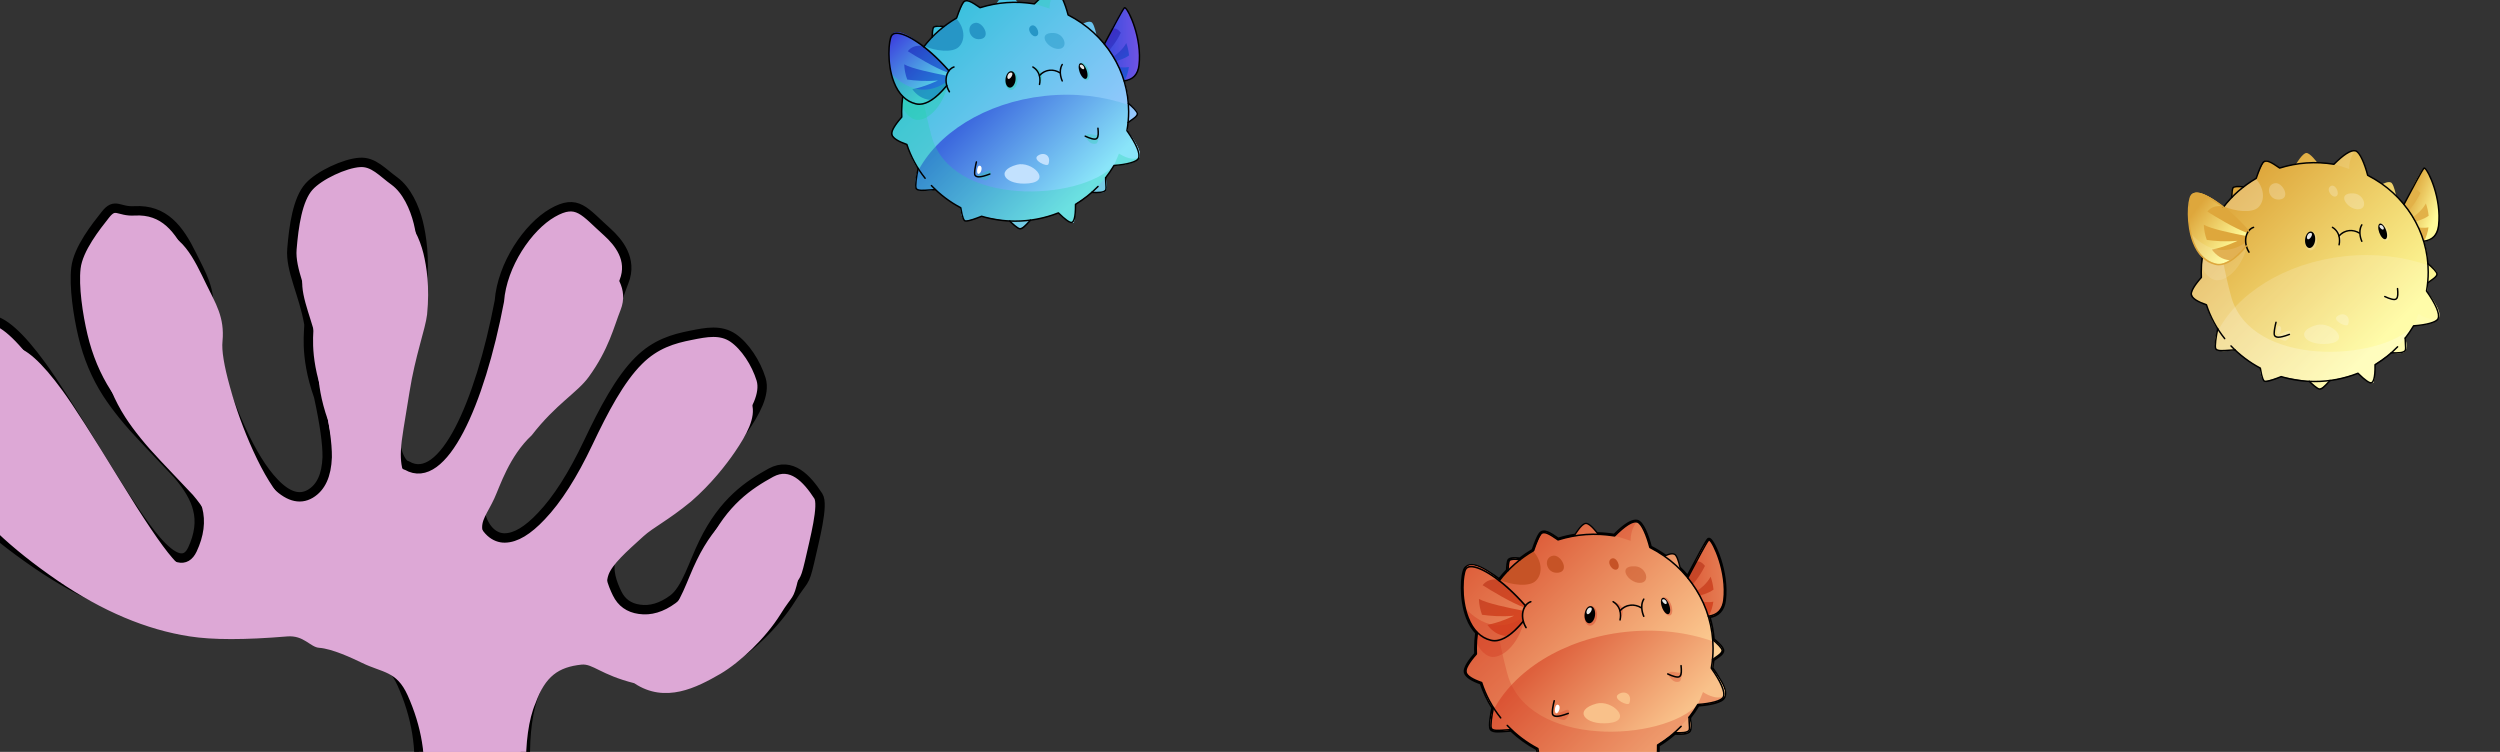 <svg width="266" height="80" viewBox="0 0 266 80" fill="none" xmlns="http://www.w3.org/2000/svg">
<rect x="0" y="0" width="266" height="80" fill="#333333" stroke="none"/>
<path d="M120.055 10.999C119.98 7.098 116.675 3.777 116.675 3.777C116.675 3.777 116.472 2.724 116.21 2.424C115.948 2.123 115.223 2.521 115.223 2.521L113.645 1.587C113.645 1.587 113.113 -0.86 112.337 -1.02C111.56 -1.18 110.054 0.412 110.054 0.412L108.285 0.246C108.285 0.246 107.54 -0.784 107.128 -0.785C106.716 -0.787 106.021 0.401 106.021 0.401L104.283 0.813C104.283 0.813 102.94 -0.315 102.624 0.135C102.307 0.584 101.787 1.91 101.787 1.91L100.429 2.827C100.429 2.827 99.589 2.592 99.334 2.908C99.078 3.224 99.182 3.947 99.182 3.947C99.182 3.947 95.84 7.296 95.957 12.454C94.584 13.934 94.473 14.728 96.494 15.369C97.134 17.49 97.697 17.927 97.697 17.927C97.697 17.927 97.168 19.63 97.506 20.075C97.842 20.521 99.534 20.164 99.534 20.164C99.534 20.164 101.172 21.578 102.23 22.098C102.23 22.098 102.155 23.055 102.686 23.494C103.643 23.291 104.449 23.004 104.449 23.004C104.449 23.004 106.304 23.334 107.431 23.508C108.287 24.332 108.54 24.332 108.54 24.332C108.54 24.332 109.5 23.789 109.649 23.416C111.46 23.043 112.618 22.645 112.618 22.645C112.618 22.645 113.723 23.936 114.254 23.666C114.501 22.901 114.395 21.7 114.395 21.7L116.166 20.468C116.166 20.468 117.45 20.718 117.692 20.246C117.932 19.773 117.642 18.907 117.642 18.907L118.536 17.6C118.536 17.6 120.92 17.536 121.248 16.719C121.577 15.902 119.975 13.984 119.975 13.984L120.035 13.027C120.035 13.027 120.893 12.574 121.024 12.125C121.146 11.677 120.055 10.999 120.055 10.999Z" fill="url(#paint0_linear_3346_9238)"/>
<path opacity="0.4" d="M106.977 8.507C106.915 9.054 107.15 9.532 107.502 9.573C107.854 9.613 108.19 9.201 108.252 8.654C108.314 8.107 108.079 7.63 107.727 7.589C107.375 7.548 107.039 7.958 106.977 8.507Z" fill="#22D3A9"/>
<path d="M106.989 8.388C106.934 8.871 107.126 9.292 107.422 9.324C107.715 9.357 107.998 8.992 108.053 8.509C108.108 8.025 107.915 7.605 107.622 7.573C107.326 7.539 107.043 7.905 106.989 8.388Z" fill="black"/>
<path opacity="0.4" d="M114.913 7.778C115.098 8.285 115.452 8.618 115.702 8.526C115.951 8.434 116.002 7.949 115.815 7.443C115.629 6.937 115.275 6.603 115.026 6.695C114.777 6.789 114.725 7.272 114.913 7.778Z" fill="#22D3A9"/>
<path d="M114.88 7.691C115.048 8.147 115.347 8.458 115.545 8.383C115.745 8.309 115.77 7.879 115.602 7.423C115.434 6.966 115.135 6.655 114.937 6.73C114.737 6.805 114.712 7.234 114.88 7.691Z" fill="black"/>
<path d="M107.637 7.732C107.906 7.821 107.476 8.512 107.262 8.384C107.046 8.256 107.292 7.619 107.637 7.732Z" fill="#E8E7E6"/>
<path d="M111.146 10.208C114.366 9.857 117.438 10.233 120.067 11.167C120.213 11.22 120.029 13.034 120.029 13.034L119.969 13.991C119.969 13.991 121.572 15.909 121.243 16.726C120.914 17.542 118.53 17.606 118.53 17.606L117.637 18.913L116.162 20.473L114.391 21.705C114.391 21.705 114.497 22.905 114.25 23.671C113.719 23.939 112.614 22.65 112.614 22.65C112.614 22.65 111.455 23.047 109.644 23.42C109.05 23.545 108 23.568 107.428 23.513C106.302 23.339 104.447 23.008 104.447 23.008C104.447 23.008 103.638 23.296 102.683 23.498C102.151 23.062 102.227 22.103 102.227 22.103C101.168 21.584 99.532 20.169 99.532 20.169C99.532 20.169 97.839 20.526 97.503 20.08C97.286 19.791 97.429 18.979 97.558 18.439C99.627 14.23 104.8 10.901 111.146 10.208Z" fill="url(#paint1_linear_3346_9238)"/>
<path opacity="0.3" d="M97.69 17.926C97.69 17.926 97.128 17.49 96.488 15.369C94.468 14.728 94.579 13.934 95.95 12.453C95.879 9.312 97.093 6.843 98.051 5.391C97.825 6.343 97.616 8.845 99.1 14.423C101.143 22.105 114.944 21.407 118.527 17.602L117.634 18.909C117.634 18.909 117.926 19.775 117.684 20.247C117.443 20.72 116.157 20.469 116.157 20.469L114.387 21.702C114.387 21.702 114.493 22.902 114.246 23.668C113.715 23.936 112.61 22.647 112.61 22.647C112.61 22.647 111.451 23.044 109.64 23.417C109.492 23.79 108.532 24.334 108.532 24.334C108.532 24.334 108.28 24.334 107.423 23.51C106.296 23.336 104.441 23.005 104.441 23.005C104.441 23.005 103.633 23.293 102.678 23.495C102.145 23.059 102.221 22.1 102.221 22.1C101.162 21.581 99.526 20.166 99.526 20.166C99.526 20.166 97.834 20.523 97.498 20.077C97.162 19.63 97.69 17.926 97.69 17.926Z" fill="#22D3A9"/>
<path d="M100.961 7.468C96.669 2.979 94.976 2.958 94.792 3.95C94.792 3.95 93.531 10.194 97.877 11.098C99.801 10.486 100.659 9.205 100.659 9.205C100.659 9.205 100.42 7.808 100.961 7.468Z" fill="url(#paint2_linear_3346_9238)"/>
<path d="M117.506 4.7C117.506 4.7 119.249 1.044 119.637 0.842C120.024 0.641 122.433 6.226 120.521 8.275C120.312 8.499 120.006 8.607 119.628 8.62C119.63 8.62 119.083 6.583 117.506 4.7Z" fill="url(#paint3_linear_3346_9238)"/>
<path d="M94.792 3.95C94.93 3.204 95.92 3.032 98.224 4.895C97.522 4.774 96.942 4.984 96.587 5.449C97.365 5.941 99.457 7.226 100.861 7.733C100.784 7.844 100.803 7.923 100.723 8.049C99.339 7.788 96.974 7.296 96.21 6.846C96.21 6.85 96.21 6.854 96.21 6.857C96.231 7.408 96.341 7.958 96.527 8.462C97.323 8.581 98.481 8.679 99.802 8.562C99.802 8.562 98.366 9.258 97.073 9.494C97.537 10.125 98.173 10.562 98.967 10.629C98.651 10.803 98.29 10.965 97.878 11.096C93.531 10.194 94.792 3.95 94.792 3.95Z" fill="url(#paint4_linear_3346_9238)"/>
<path d="M108.199 17.525C109.803 17.096 111.957 19.252 109.467 19.511C106.977 19.768 105.785 18.174 108.199 17.525Z" fill="#C2E1FE"/>
<path d="M118.013 5.359C118.013 5.359 118.742 4.567 119.258 3.48C118.949 3.092 118.615 2.921 118.353 3.097L118.369 2.96C118.868 1.987 119.437 0.946 119.639 0.842C120.026 0.641 122.435 6.226 120.523 8.275C120.314 8.499 120.008 8.607 119.63 8.62C119.892 8.146 120.044 7.638 120.114 7.13C119.607 7.229 119.016 7.133 119.016 7.133L118.73 6.501C118.73 6.501 119.575 6.309 120.132 5.897C120.084 5.425 119.98 4.977 119.839 4.581C119.423 5.334 118.777 5.816 118.454 6.025C118.33 6.103 118.013 5.359 118.013 5.359Z" fill="url(#paint5_linear_3346_9238)"/>
<path opacity="0.4" d="M100.762 9.353C99.961 12.029 98.144 13.094 97.202 12.668C96.259 12.242 95.951 11.2 95.951 11.2C95.951 11.2 96.089 10.505 96.054 10.274C95.092 9.401 94.811 7.758 94.811 7.758C94.811 7.758 97.343 10.965 100.617 8.774C100.716 8.918 100.762 9.353 100.762 9.353Z" fill="#22D3A9"/>
<path opacity="0.3" d="M121.24 16.727C120.367 17.259 119.058 16.336 119.058 16.336L118.527 17.608C118.527 17.608 120.77 17.721 121.24 16.727Z" fill="#22D3A9"/>
<path d="M111.559 17.459C111.435 17.83 109.799 17.031 110.413 16.576C111.026 16.122 111.881 16.489 111.559 17.459Z" fill="#C2E1FE"/>
<path opacity="0.5" d="M112.146 3.513C113.292 3.576 113.757 5.208 112.596 5.205C111.432 5.2 110.24 3.406 112.146 3.513Z" fill="#2696C6"/>
<path d="M109.686 2.759C110.203 2.416 110.751 3.568 110.304 3.822C109.86 4.076 109.17 3.101 109.686 2.759Z" fill="#2696C6"/>
<path d="M103.771 2.43C104.581 2.29 105.516 4.023 104.289 4.165C103.063 4.305 102.71 2.613 103.771 2.43Z" fill="#2696C6"/>
<path d="M101.73 1.945C102.651 2.951 102.754 4.263 102.017 4.991C101.341 5.657 99.518 5.417 98.35 4.913C99.063 4.107 100.552 2.524 101.73 1.945Z" fill="#2696C6"/>
<path d="M114.937 6.902C114.748 7.014 115.185 7.48 115.326 7.346C115.467 7.213 115.177 6.76 114.937 6.902Z" fill="#E8E7E6"/>
<path opacity="0.3" d="M112.336 -1.015C111.613 -0.252 111.683 0.92 111.683 0.92C111.683 0.92 110.49 0.515 110.051 0.416C110.799 -0.781 112.336 -1.015 112.336 -1.015Z" fill="#22D3A9"/>
<path d="M104.273 17.634C104.636 17.756 104.344 18.538 104.096 18.502C103.849 18.468 103.955 17.527 104.273 17.634Z" fill="white"/>
<path opacity="0.3" d="M116.922 14.382C116.14 14.382 115.728 14.061 115.466 14.487C115.466 14.487 115.946 15.595 116.706 15.24C116.895 14.991 116.922 14.382 116.922 14.382Z" fill="#22D3A9"/>
<path opacity="0.3" d="M105.242 18.134C105.702 18.199 105.229 19.105 104.923 19.176C104.617 19.247 103.804 18.75 103.804 18.75C103.804 18.75 105.077 18.109 105.242 18.134Z" fill="#22D3A9"/>
<path opacity="0.4" d="M110.602 8.984C111.007 8.295 111.099 7.4 109.895 7.125C109.895 7.125 110.76 7.39 110.602 8.984Z" fill="#22D3A9"/>
<path d="M100.164 2.778C100.021 2.769 99.883 2.76 99.749 2.753C99.892 2.744 100.04 2.758 100.164 2.778Z" fill="url(#paint6_linear_3346_9238)"/>
<path d="M117.637 18.991C117.66 18.991 117.683 18.98 117.699 18.961C118.019 18.554 118.315 18.123 118.577 17.68C119.056 17.645 120.943 17.471 121.206 16.874C121.489 16.235 120.706 14.899 119.988 13.88C120.106 13.212 120.166 12.541 120.166 11.886C120.166 7.542 117.694 3.579 113.713 1.536C113.418 0.391 112.891 -0.973 112.353 -1.094C111.863 -1.204 111.08 -0.726 110.026 0.33C108.07 0.016 106.131 0.16 104.294 0.73C103.498 0.178 102.813 -0.286 102.44 0.199C102.256 0.439 102.014 0.998 101.719 1.861C100.35 2.662 99.176 3.696 98.228 4.933C98.201 4.969 98.208 5.019 98.242 5.045C98.277 5.072 98.325 5.065 98.351 5.031C99.292 3.802 100.461 2.778 101.823 1.984C101.839 1.975 101.851 1.959 101.858 1.941C102.147 1.089 102.391 0.521 102.564 0.297C102.833 -0.051 103.374 0.286 104.235 0.883C104.255 0.897 104.28 0.901 104.304 0.893C106.142 0.316 108.084 0.171 110.042 0.492C110.066 0.497 110.091 0.489 110.109 0.471C111.124 -0.549 111.886 -1.039 112.319 -0.939C112.739 -0.845 113.266 0.414 113.57 1.609C113.575 1.63 113.591 1.65 113.61 1.661C117.558 3.671 120.009 7.588 120.009 11.886C120.009 12.543 119.947 13.216 119.827 13.886C119.823 13.907 119.829 13.928 119.841 13.946C120.828 15.343 121.263 16.363 121.063 16.812C120.915 17.146 119.894 17.434 118.525 17.528C118.499 17.529 118.476 17.544 118.463 17.567C118.2 18.016 117.901 18.453 117.577 18.867C117.551 18.9 117.556 18.95 117.59 18.979C117.602 18.986 117.62 18.991 117.637 18.991Z" fill="black"/>
<path d="M98.433 19.048C98.451 19.048 98.468 19.043 98.483 19.03C98.516 19.004 98.521 18.954 98.495 18.918C97.634 17.839 96.984 16.636 96.564 15.344C96.556 15.32 96.537 15.301 96.514 15.294C95.605 14.983 95.071 14.642 94.967 14.31C94.876 14.017 95.276 13.326 96.01 12.506C96.024 12.49 96.031 12.47 96.029 12.449C96.019 12.248 96.015 12.064 96.015 11.883C96.015 11.346 96.054 10.806 96.13 10.279C96.137 10.236 96.107 10.195 96.063 10.188C96.019 10.183 95.98 10.211 95.975 10.256C95.897 10.792 95.858 11.339 95.858 11.883C95.858 12.056 95.863 12.234 95.872 12.424C95.403 12.95 94.668 13.877 94.818 14.356C94.937 14.74 95.478 15.1 96.427 15.431C96.854 16.727 97.508 17.934 98.373 19.018C98.387 19.039 98.41 19.048 98.433 19.048Z" fill="black"/>
<path d="M113.998 23.75C114.031 23.75 114.062 23.745 114.088 23.734C114.382 23.611 114.521 22.974 114.514 21.788C115.383 21.257 116.18 20.619 116.886 19.893C116.916 19.861 116.916 19.811 116.884 19.781C116.852 19.751 116.803 19.751 116.773 19.783C116.067 20.509 115.268 21.147 114.394 21.676C114.371 21.69 114.355 21.717 114.355 21.745C114.369 23.279 114.129 23.546 114.026 23.588C113.895 23.643 113.427 23.356 112.668 22.596C112.645 22.573 112.611 22.566 112.583 22.578C111.129 23.157 109.591 23.45 108.011 23.45C106.807 23.45 105.615 23.276 104.465 22.935C104.448 22.93 104.43 22.931 104.414 22.937C103.947 23.123 102.976 23.51 102.702 23.425C102.669 23.414 102.493 23.302 102.301 22.093C102.297 22.068 102.281 22.047 102.26 22.036C101.098 21.424 100.055 20.633 99.158 19.689C99.128 19.657 99.078 19.657 99.046 19.685C99.015 19.715 99.015 19.765 99.045 19.797C99.943 20.744 100.99 21.537 102.154 22.157C102.371 23.487 102.58 23.553 102.658 23.576C102.927 23.659 103.567 23.445 104.449 23.095C105.604 23.436 106.803 23.608 108.013 23.608C109.596 23.608 111.136 23.317 112.594 22.745C113.266 23.413 113.736 23.75 113.998 23.75Z" fill="black"/>
<path d="M98.138 20.332C98.36 20.332 98.629 20.313 98.937 20.29C99.121 20.276 99.321 20.262 99.531 20.249C99.575 20.247 99.607 20.208 99.605 20.166C99.604 20.121 99.572 20.089 99.522 20.091C99.31 20.103 99.11 20.118 98.926 20.132C98.245 20.183 97.708 20.222 97.561 20.032C97.428 19.86 97.602 18.709 97.768 17.948C97.777 17.905 97.75 17.862 97.708 17.853C97.663 17.845 97.623 17.871 97.614 17.914C97.545 18.232 97.213 19.834 97.437 20.128C97.556 20.285 97.794 20.332 98.138 20.332Z" fill="black"/>
<path d="M120.028 13.113C120.044 13.113 120.062 13.107 120.076 13.097C120.191 13.01 120.304 12.931 120.41 12.857C120.766 12.61 121.045 12.415 121.095 12.145C121.156 11.8 120.281 11.079 120.104 10.939C120.071 10.912 120.021 10.918 119.993 10.951C119.966 10.985 119.972 11.035 120.005 11.063C120.414 11.388 120.972 11.932 120.939 12.116C120.902 12.322 120.645 12.502 120.32 12.727C120.212 12.802 120.097 12.882 119.98 12.97C119.945 12.997 119.938 13.047 119.964 13.081C119.98 13.1 120.005 13.113 120.028 13.113Z" fill="black"/>
<path d="M116.632 20.565C116.927 20.565 117.284 20.542 117.488 20.446C117.794 20.302 117.78 20.114 117.748 19.663C117.734 19.469 117.718 19.23 117.714 18.907C117.714 18.862 117.682 18.827 117.635 18.828C117.59 18.828 117.557 18.864 117.557 18.908C117.56 19.235 117.578 19.478 117.59 19.674C117.624 20.144 117.62 20.208 117.421 20.302C117.081 20.464 116.175 20.389 116.167 20.387C116.121 20.382 116.085 20.416 116.082 20.46C116.078 20.505 116.11 20.542 116.154 20.546C116.17 20.547 116.377 20.565 116.632 20.565Z" fill="black"/>
<path d="M99.179 4.025C99.222 4.025 99.257 3.991 99.259 3.949C99.269 3.526 99.324 3.029 99.386 2.965C99.504 2.855 99.844 2.835 100.419 2.903C100.461 2.906 100.502 2.876 100.507 2.833C100.513 2.791 100.481 2.75 100.438 2.745C99.787 2.667 99.443 2.699 99.28 2.846C99.142 2.974 99.11 3.654 99.101 3.942C99.1 3.986 99.135 4.022 99.177 4.023C99.177 4.025 99.177 4.025 99.179 4.025Z" fill="black"/>
<path d="M101.018 9.848C101.032 9.848 101.048 9.844 101.06 9.836C101.099 9.812 101.111 9.761 101.087 9.722C100.733 9.147 100.644 8.474 100.846 7.925C100.979 7.566 101.226 7.303 101.527 7.207C101.569 7.193 101.594 7.147 101.58 7.104C101.566 7.062 101.52 7.037 101.477 7.051C101.129 7.163 100.843 7.461 100.692 7.87C100.473 8.466 100.568 9.193 100.947 9.811C100.965 9.834 100.991 9.848 101.018 9.848Z" fill="black"/>
<path d="M97.809 11.173C98.695 11.173 99.7 10.497 100.8 9.156C100.828 9.12 100.824 9.069 100.789 9.041C100.754 9.012 100.702 9.016 100.674 9.051C99.452 10.539 98.37 11.184 97.457 10.967C96.437 10.724 95.673 9.962 95.184 8.707C94.408 6.704 94.641 4.267 94.944 3.816C95.024 3.699 95.158 3.633 95.347 3.621C96.316 3.559 98.534 4.899 100.899 7.584C100.929 7.618 100.98 7.622 101.015 7.591C101.049 7.561 101.053 7.51 101.022 7.474C98.509 4.622 96.315 3.393 95.337 3.456C95.094 3.472 94.916 3.562 94.808 3.722C94.442 4.265 94.281 6.828 95.031 8.764C95.531 10.055 96.357 10.871 97.418 11.125C97.546 11.159 97.676 11.173 97.809 11.173Z" fill="black"/>
<path d="M119.605 8.685C119.609 8.685 119.612 8.685 119.614 8.685C120.587 8.571 121.142 7.996 121.266 6.971C121.618 4.068 120.171 0.973 119.734 0.759C119.678 0.731 119.621 0.738 119.582 0.777C119.379 0.981 118.592 2.461 117.661 4.228L117.437 4.654C117.416 4.693 117.431 4.741 117.469 4.76C117.508 4.78 117.555 4.766 117.575 4.728L117.799 4.302C118.457 3.054 119.442 1.184 119.678 0.907C120.017 1.088 121.457 4.087 121.11 6.952C120.997 7.893 120.488 8.422 119.596 8.527C119.554 8.532 119.522 8.571 119.527 8.614C119.532 8.655 119.566 8.685 119.605 8.685Z" fill="black"/>
<path d="M110.604 8.117C110.625 8.117 110.646 8.108 110.662 8.09C111.21 7.483 112.02 7.369 112.724 7.804C112.761 7.827 112.811 7.815 112.832 7.778C112.855 7.74 112.843 7.692 112.806 7.669C112.172 7.28 111.228 7.225 110.544 7.985C110.514 8.017 110.517 8.067 110.549 8.097C110.567 8.11 110.584 8.117 110.604 8.117Z" fill="black"/>
<path d="M113.023 8.69C113.033 8.69 113.046 8.688 113.056 8.683C113.095 8.663 113.113 8.617 113.093 8.578C113.088 8.569 112.65 7.626 113.09 6.901C113.113 6.864 113.101 6.816 113.063 6.793C113.026 6.77 112.979 6.782 112.956 6.82C112.469 7.617 112.933 8.604 112.952 8.647C112.964 8.672 112.993 8.69 113.023 8.69Z" fill="black"/>
<path d="M110.604 9.062C110.639 9.062 110.671 9.039 110.68 9.003C110.683 8.991 111.007 7.707 109.937 7.059C109.9 7.036 109.852 7.048 109.829 7.085C109.806 7.123 109.819 7.171 109.856 7.194C110.823 7.78 110.54 8.914 110.526 8.962C110.515 9.005 110.54 9.048 110.583 9.058C110.59 9.06 110.597 9.062 110.604 9.062Z" fill="black"/>
<path d="M104.145 18.895C104.397 18.895 104.771 18.808 105.347 18.591C105.388 18.575 105.409 18.531 105.393 18.49C105.377 18.449 105.333 18.428 105.292 18.444C104.199 18.856 103.932 18.764 103.807 18.602C103.72 18.49 103.823 17.812 103.968 17.247C103.978 17.204 103.954 17.162 103.911 17.151C103.869 17.14 103.826 17.165 103.816 17.208C103.763 17.416 103.503 18.469 103.683 18.7C103.773 18.817 103.904 18.895 104.145 18.895Z" fill="black"/>
<path d="M116.478 14.883C116.495 14.883 116.511 14.883 116.529 14.881C116.635 14.872 116.722 14.829 116.787 14.751C116.953 14.552 116.953 14.176 116.9 13.634C116.897 13.59 116.858 13.558 116.814 13.563C116.769 13.567 116.739 13.606 116.743 13.65C116.784 14.073 116.803 14.487 116.665 14.65C116.628 14.696 116.58 14.719 116.515 14.725C116.17 14.749 115.507 14.421 115.5 14.417C115.461 14.398 115.413 14.414 115.393 14.453C115.374 14.492 115.39 14.54 115.429 14.559C115.459 14.57 116.083 14.883 116.478 14.883Z" fill="black"/>
<path d="M108.539 24.419C108.835 24.419 109.081 24.152 109.691 23.49L109.703 23.477C109.733 23.445 109.731 23.396 109.7 23.366C109.668 23.335 109.618 23.337 109.588 23.369L109.576 23.381C108.992 24.015 108.75 24.276 108.513 24.259C108.331 24.244 107.786 23.76 107.485 23.458C107.455 23.428 107.404 23.428 107.374 23.458C107.344 23.488 107.344 23.54 107.374 23.57C107.51 23.706 108.209 24.394 108.501 24.417C108.513 24.419 108.525 24.419 108.539 24.419Z" fill="black"/>
<path d="M158.363 60.881L158.288 61.008L158.282 61.004L158.363 60.881ZM159.512 61.666L159.628 61.757L159.538 61.872L159.422 61.783L159.512 61.666ZM158.094 60.712L158.019 60.839L158.094 60.712ZM156.086 60.303L156.182 60.415L156.172 60.424L156.159 60.431L156.086 60.303ZM155.891 60.483L155.769 60.401L155.769 60.401L155.891 60.483ZM156.124 65.745L155.987 65.798L155.987 65.798L156.124 65.745ZM157.102 67.334L157.208 67.231L157.258 67.283L157.248 67.355L157.102 67.334ZM157.001 69.553L157.148 69.546L157.151 69.606L157.111 69.651L157.001 69.553ZM155.901 71.569L156.042 71.525L156.042 71.525L155.901 71.569ZM157.581 72.69L157.629 72.551L157.698 72.575L157.721 72.644L157.581 72.69ZM158.813 75.31L158.938 75.232L158.969 75.282L158.957 75.341L158.813 75.31ZM158.636 77.587L158.753 77.497L158.753 77.498L158.636 77.587ZM160.201 77.755L160.212 77.902L160.212 77.902L160.201 77.755ZM160.786 77.715L160.778 77.568L160.841 77.564L160.888 77.608L160.786 77.715ZM163.556 79.703L163.625 79.573L163.689 79.607L163.701 79.679L163.556 79.703ZM164.082 81.184L164.124 81.043L164.125 81.043L164.082 81.184ZM165.951 80.682L165.897 80.545L165.944 80.526L165.993 80.54L165.951 80.682ZM169.033 81.202L169.04 81.055L169.096 81.057L169.136 81.097L169.033 81.202ZM170.18 82.057L170.191 81.91L170.201 81.911L170.18 82.057ZM171.41 81.103L171.301 81.003L171.337 80.964L171.39 80.957L171.41 81.103ZM174.45 80.317L174.397 80.179L174.486 80.144L174.554 80.212L174.45 80.317ZM176.01 81.349L176.067 81.485L176.065 81.485L176.01 81.349ZM176.05 81.328L175.974 81.202L176.002 81.185L176.035 81.182L176.05 81.328ZM176.176 81.292L176.316 81.338L176.298 81.396L176.243 81.424L176.176 81.292ZM176.178 81.287L176.038 81.242L176.057 81.183L176.112 81.156L176.178 81.287ZM176.179 81.287L176.32 81.332L176.301 81.39L176.245 81.418L176.179 81.287ZM176.181 81.283L176.04 81.238L176.059 81.179L176.114 81.151L176.181 81.283ZM176.183 81.281L176.324 81.327L176.305 81.385L176.25 81.413L176.183 81.281ZM176.232 81.11L176.089 81.075L176.093 81.059L176.1 81.045L176.232 81.11ZM176.455 79.318L176.308 79.319L176.307 79.235L176.378 79.192L176.455 79.318ZM178.196 78.037L178.099 77.926L178.146 77.885L178.208 77.89L178.196 78.037ZM179.56 77.931L179.497 77.797L179.497 77.797L179.56 77.931ZM179.847 77.481L179.7 77.477L179.7 77.465L179.702 77.454L179.847 77.481ZM179.803 76.633L179.659 76.663L179.657 76.651L179.656 76.638L179.803 76.633ZM179.796 76.352L179.649 76.353L179.648 76.302L179.68 76.261L179.796 76.352ZM180.694 75.038L180.567 74.963L180.606 74.897L180.683 74.891L180.694 75.038ZM181.97 74.874L181.943 74.729L181.945 74.729L181.97 74.874ZM182.396 74.779L182.356 74.637L182.358 74.636L182.396 74.779ZM183.438 74.197L183.303 74.137L183.303 74.137L183.438 74.197ZM183.49 74.013L183.344 73.992L183.346 73.977L183.351 73.963L183.49 74.013ZM182.864 72.153L182.74 72.233L182.736 72.226L182.864 72.153ZM182.167 71.072L182.046 71.157L182.011 71.107L182.021 71.047L182.167 71.072ZM182.286 70.234L182.139 70.219L182.146 70.155L182.197 70.116L182.286 70.234ZM182.556 70.04L182.641 70.161L182.641 70.161L182.556 70.04ZM182.609 70.004L182.524 69.883L182.525 69.882L182.609 70.004ZM183.323 69.26L183.468 69.286L183.468 69.287L183.323 69.26ZM182.313 68.021L182.221 68.136L182.172 68.096L182.167 68.033L182.313 68.021ZM181.869 65.636L181.728 65.678L181.68 65.516L181.847 65.491L181.869 65.636ZM183.502 63.86L183.355 63.843L183.355 63.842L183.502 63.86ZM181.903 57.377L181.839 57.51L181.837 57.509L181.903 57.377ZM181.745 57.396L181.849 57.5L181.745 57.396ZM179.74 60.997L179.871 61.066L179.871 61.066L179.74 60.997ZM179.562 61.334L179.693 61.403L179.59 61.598L179.449 61.429L179.562 61.334ZM178.68 60.382L178.577 60.488L178.546 60.457L178.536 60.414L178.68 60.382ZM178.225 59.113L178.114 59.21L178.114 59.21L178.225 59.113ZM177.25 59.187L177.315 59.319L177.236 59.358L177.164 59.306L177.25 59.187ZM175.618 58.191L175.551 58.322L175.492 58.291L175.476 58.227L175.618 58.191ZM174.199 55.446L174.167 55.59L174.167 55.59L174.199 55.446ZM172.446 56.299L172.543 56.411L172.538 56.414L172.446 56.299ZM172.192 56.526L172.296 56.63L172.292 56.634L172.192 56.526ZM171.77 56.932L171.874 57.036L171.821 57.09L171.747 57.078L171.77 56.932ZM169.897 56.764L169.894 56.911L169.823 56.91L169.78 56.853L169.897 56.764ZM168.747 55.764L168.748 55.617L168.747 55.764ZM167.643 56.918L167.768 56.996L167.732 57.053L167.666 57.064L167.643 56.918ZM165.788 57.349L165.832 57.49L165.763 57.511L165.704 57.47L165.788 57.349ZM163.854 56.795L163.737 56.705L163.737 56.705L163.854 56.795ZM163.101 58.53L163.24 58.577L163.223 58.629L163.175 58.657L163.101 58.53ZM161.731 59.453L161.821 59.57L161.774 59.606L161.714 59.599L161.731 59.453ZM160.556 59.563L160.456 59.455L160.458 59.454L160.556 59.563ZM160.371 60.673L160.518 60.678L160.516 60.734L160.477 60.775L160.371 60.673ZM179.884 61.075L180.014 61.143L180.014 61.143L179.884 61.075ZM179.675 61.471L179.561 61.564L179.499 61.489L179.545 61.403L179.675 61.471ZM179.892 61.059L179.762 60.99L179.762 60.99L179.892 61.059ZM180.582 59.755L180.452 59.686L180.481 59.631L180.542 59.614L180.582 59.755ZM181.406 60.212L181.521 60.121L181.578 60.193L181.539 60.276L181.406 60.212ZM180.16 62.113L180.271 62.209L180.148 62.351L180.04 62.198L180.16 62.113ZM180.628 62.828L180.502 62.904L180.429 62.784L180.546 62.705L180.628 62.828ZM182.011 61.362L181.882 61.29L182.04 61.005L182.15 61.312L182.011 61.362ZM180.925 63.347L180.962 63.49L180.85 63.519L180.796 63.417L180.925 63.347ZM182.318 62.735L182.464 62.72L182.473 62.803L182.405 62.853L182.318 62.735ZM158.438 60.754C158.799 60.968 159.189 61.232 159.601 61.549L159.422 61.783C159.017 61.472 158.637 61.215 158.288 61.007L158.438 60.754ZM158.17 60.586C158.258 60.639 158.349 60.696 158.443 60.757L158.282 61.004C158.191 60.945 158.104 60.89 158.019 60.839L158.17 60.586ZM155.991 60.192C156.19 60.02 156.477 59.964 156.834 60.025C157.19 60.085 157.632 60.264 158.17 60.586L158.019 60.839C157.497 60.526 157.09 60.367 156.785 60.315C156.48 60.264 156.293 60.321 156.182 60.415L155.991 60.192ZM155.769 60.401C155.833 60.307 155.915 60.232 156.014 60.175L156.159 60.431C156.099 60.465 156.051 60.51 156.014 60.566L155.769 60.401ZM155.987 65.798C155.587 64.767 155.432 63.574 155.424 62.571C155.42 62.068 155.452 61.609 155.511 61.238C155.569 60.874 155.654 60.572 155.769 60.401L156.014 60.566C155.938 60.679 155.859 60.924 155.802 61.284C155.746 61.636 155.714 62.079 155.718 62.568C155.726 63.548 155.878 64.703 156.261 65.692L155.987 65.798ZM156.996 67.437C156.583 67.011 156.243 66.46 155.987 65.798L156.261 65.692C156.507 66.324 156.826 66.84 157.208 67.231L156.996 67.437ZM156.839 68.987C156.839 68.428 156.878 67.866 156.956 67.314L157.248 67.355C157.172 67.893 157.134 68.442 157.134 68.987H156.839ZM156.854 69.559C156.845 69.36 156.839 69.172 156.839 68.987H157.134C157.134 69.166 157.139 69.349 157.148 69.546L156.854 69.559ZM155.761 71.613C155.708 71.444 155.737 71.254 155.799 71.073C155.861 70.888 155.964 70.692 156.084 70.501C156.324 70.117 156.645 69.731 156.891 69.455L157.111 69.651C156.869 69.923 156.561 70.294 156.334 70.657C156.22 70.838 156.13 71.013 156.078 71.167C156.024 71.325 156.016 71.444 156.042 71.525L155.761 71.613ZM157.532 72.829C157.031 72.655 156.629 72.47 156.334 72.273C156.041 72.078 155.837 71.86 155.76 71.612L156.042 71.525C156.089 71.679 156.229 71.849 156.497 72.028C156.764 72.205 157.14 72.381 157.629 72.551L157.532 72.829ZM158.688 75.388C158.165 74.556 157.747 73.668 157.441 72.736L157.721 72.644C158.019 73.553 158.427 74.419 158.938 75.232L158.688 75.388ZM158.518 77.676C158.469 77.611 158.444 77.526 158.429 77.445C158.415 77.362 158.409 77.265 158.408 77.162C158.407 76.956 158.43 76.711 158.461 76.468C158.524 75.979 158.626 75.48 158.669 75.279L158.957 75.341C158.914 75.539 158.814 76.029 158.753 76.505C158.722 76.743 158.702 76.974 158.703 77.161C158.703 77.254 158.709 77.333 158.72 77.394C158.731 77.459 158.746 77.488 158.753 77.497L158.518 77.676ZM159.367 77.947C159.183 77.947 159.016 77.934 158.875 77.897C158.733 77.859 158.606 77.792 158.518 77.676L158.753 77.498C158.789 77.545 158.849 77.585 158.951 77.612C159.056 77.64 159.192 77.653 159.367 77.653V77.947ZM160.212 77.902C159.892 77.926 159.606 77.947 159.367 77.947V77.653C159.592 77.653 159.867 77.633 160.19 77.609L160.212 77.902ZM160.795 77.862C160.589 77.874 160.393 77.888 160.212 77.902L160.189 77.609C160.372 77.594 160.57 77.58 160.778 77.568L160.795 77.862ZM163.486 79.833C162.46 79.287 161.52 78.612 160.685 77.822L160.888 77.608C161.703 78.379 162.622 79.039 163.625 79.573L163.486 79.833ZM164.04 81.325C164.011 81.316 163.958 81.3 163.899 81.248C163.845 81.199 163.792 81.126 163.741 81.019C163.638 80.805 163.524 80.424 163.41 79.727L163.701 79.679C163.814 80.37 163.923 80.717 164.006 80.891C164.047 80.977 164.079 81.013 164.095 81.028C164.107 81.038 164.112 81.039 164.124 81.043L164.04 81.325ZM166.006 80.819C165.545 81.001 165.142 81.151 164.817 81.244C164.655 81.29 164.508 81.324 164.381 81.34C164.256 81.355 164.138 81.355 164.038 81.325L164.125 81.043C164.166 81.056 164.236 81.061 164.345 81.047C164.45 81.034 164.581 81.005 164.736 80.961C165.046 80.872 165.437 80.727 165.897 80.545L166.006 80.819ZM169.026 81.349C167.968 81.298 166.923 81.122 165.91 80.823L165.993 80.54C166.984 80.833 168.006 81.005 169.04 81.055L169.026 81.349ZM169.136 81.097C169.232 81.192 169.443 81.396 169.664 81.579C169.775 81.671 169.886 81.754 169.984 81.816C170.089 81.881 170.158 81.908 170.191 81.91L170.168 82.204C170.057 82.195 169.935 82.133 169.828 82.066C169.714 81.995 169.592 81.902 169.477 81.806C169.245 81.615 169.026 81.403 168.929 81.306L169.136 81.097ZM170.201 81.911C170.2 81.911 170.201 81.911 170.204 81.912C170.208 81.912 170.212 81.912 170.22 81.912V82.206C170.207 82.206 170.184 82.207 170.159 82.203L170.201 81.911ZM170.22 81.912H170.22V82.206H170.22V81.912ZM170.22 81.912C170.322 81.912 170.429 81.869 170.599 81.724C170.771 81.578 170.985 81.347 171.301 81.003L171.518 81.203C171.207 81.54 170.979 81.788 170.79 81.949C170.599 82.112 170.425 82.206 170.22 82.206V81.912ZM174.504 80.454C173.512 80.843 172.483 81.109 171.429 81.249L171.39 80.957C172.421 80.82 173.426 80.56 174.397 80.179L174.504 80.454ZM175.916 81.513C175.818 81.513 175.714 81.482 175.609 81.433C175.502 81.384 175.385 81.313 175.258 81.222C175.004 81.04 174.7 80.772 174.347 80.421L174.554 80.212C174.902 80.558 175.194 80.814 175.43 80.983C175.547 81.067 175.648 81.127 175.732 81.166C175.817 81.205 175.877 81.218 175.916 81.218V81.513ZM176.065 81.485C176.017 81.505 175.967 81.513 175.916 81.513V81.218C175.935 81.218 175.948 81.215 175.955 81.212L176.065 81.485ZM176.126 81.455C176.107 81.466 176.087 81.476 176.067 81.485L175.953 81.213C175.96 81.21 175.967 81.207 175.974 81.202L176.126 81.455ZM176.243 81.424C176.186 81.453 176.126 81.469 176.065 81.475L176.035 81.182C176.064 81.179 176.088 81.172 176.11 81.161L176.243 81.424ZM176.318 81.332L176.316 81.338L176.036 81.247L176.038 81.242L176.318 81.332ZM176.245 81.418L176.244 81.419L176.112 81.156L176.113 81.155L176.245 81.418ZM176.321 81.328L176.32 81.332L176.039 81.241L176.04 81.238L176.321 81.328ZM176.25 81.413L176.247 81.415L176.114 81.151L176.117 81.15L176.25 81.413ZM176.375 81.145C176.36 81.207 176.343 81.268 176.324 81.327L176.043 81.236C176.06 81.185 176.075 81.131 176.089 81.075L176.375 81.145ZM176.602 79.317C176.605 79.764 176.588 80.141 176.55 80.448C176.512 80.753 176.452 80.998 176.364 81.176L176.1 81.045C176.166 80.911 176.221 80.704 176.257 80.412C176.293 80.122 176.31 79.759 176.308 79.319L176.602 79.317ZM178.293 78.148C177.746 78.628 177.156 79.062 176.532 79.443L176.378 79.192C176.988 78.819 177.564 78.395 178.099 77.926L178.293 78.148ZM178.666 78.202C178.444 78.202 178.256 78.189 178.185 78.184L178.208 77.89C178.275 77.895 178.454 77.907 178.666 77.907V78.202ZM179.623 78.064C179.495 78.124 179.329 78.157 179.166 78.177C179 78.196 178.824 78.202 178.666 78.202V77.907C178.817 77.907 178.981 77.901 179.132 77.884C179.285 77.866 179.413 77.837 179.497 77.797L179.623 78.064ZM179.994 77.486C179.991 77.607 179.972 77.723 179.909 77.827C179.845 77.932 179.748 78.005 179.622 78.064L179.497 77.797C179.591 77.753 179.634 77.712 179.657 77.674C179.682 77.633 179.697 77.577 179.7 77.477L179.994 77.486ZM179.947 76.602C179.999 76.844 180.051 77.199 179.992 77.509L179.702 77.454C179.75 77.204 179.709 76.897 179.659 76.663L179.947 76.602ZM179.944 76.35C179.945 76.45 179.947 76.542 179.951 76.627L179.656 76.638C179.653 76.551 179.65 76.456 179.649 76.353L179.944 76.35ZM180.82 75.113C180.549 75.572 180.243 76.02 179.912 76.442L179.68 76.261C180.003 75.848 180.302 75.411 180.567 74.963L180.82 75.113ZM181.998 75.019C181.459 75.122 180.932 75.168 180.705 75.185L180.683 74.891C180.905 74.875 181.42 74.83 181.943 74.729L181.998 75.019ZM182.435 74.921C182.29 74.962 182.141 74.994 181.996 75.019L181.945 74.729C182.083 74.705 182.222 74.675 182.356 74.637L182.435 74.921ZM183.573 74.257C183.493 74.436 183.319 74.57 183.126 74.671C182.927 74.774 182.684 74.856 182.433 74.922L182.358 74.636C182.6 74.574 182.819 74.498 182.989 74.41C183.164 74.319 183.265 74.225 183.303 74.137L183.573 74.257ZM183.635 74.035C183.624 74.112 183.604 74.187 183.573 74.257L183.303 74.137C183.322 74.095 183.336 74.046 183.344 73.992L183.635 74.035ZM182.988 72.073C183.191 72.389 183.395 72.749 183.527 73.092C183.657 73.427 183.731 73.78 183.628 74.064L183.351 73.963C183.415 73.787 183.378 73.522 183.253 73.198C183.131 72.881 182.938 72.541 182.74 72.232L182.988 72.073ZM182.287 70.987C182.527 71.328 182.774 71.703 182.991 72.079L182.736 72.226C182.525 71.861 182.283 71.493 182.046 71.157L182.287 70.987ZM182.432 70.25C182.402 70.532 182.362 70.816 182.312 71.098L182.021 71.047C182.07 70.771 182.11 70.494 182.139 70.219L182.432 70.25ZM182.641 70.161C182.554 70.222 182.464 70.285 182.374 70.352L182.197 70.116C182.292 70.046 182.385 69.981 182.472 69.919L182.641 70.161ZM182.693 70.124L182.641 70.161L182.472 69.92L182.524 69.883L182.693 70.124ZM183.468 69.287C183.434 69.472 183.323 69.62 183.187 69.748C183.051 69.876 182.876 69.998 182.693 70.124L182.525 69.882C182.713 69.752 182.868 69.643 182.985 69.534C183.1 69.425 183.16 69.331 183.178 69.234L183.468 69.287ZM182.406 67.906C182.522 68 182.796 68.228 183.034 68.478C183.153 68.603 183.267 68.738 183.348 68.868C183.425 68.99 183.494 69.142 183.468 69.286L183.178 69.234C183.183 69.206 183.17 69.139 183.099 69.025C183.032 68.919 182.933 68.8 182.82 68.681C182.595 68.445 182.333 68.226 182.221 68.136L182.406 67.906ZM182.01 65.595C182.241 66.376 182.393 67.184 182.46 68.009L182.167 68.033C182.101 67.228 181.952 66.44 181.728 65.678L182.01 65.595ZM183.648 63.878C183.583 64.418 183.405 64.858 183.106 65.183C182.806 65.509 182.396 65.707 181.891 65.782L181.847 65.491C182.3 65.423 182.644 65.251 182.889 64.984C183.136 64.716 183.295 64.339 183.355 63.843L183.648 63.878ZM181.968 57.245C182.018 57.27 182.064 57.309 182.105 57.35C182.148 57.394 182.192 57.447 182.237 57.509C182.327 57.632 182.425 57.795 182.527 57.99C182.732 58.38 182.955 58.907 183.151 59.521C183.544 60.748 183.835 62.335 183.648 63.878L183.355 63.842C183.536 62.355 183.255 60.812 182.871 59.611C182.679 59.011 182.462 58.499 182.267 58.127C182.169 57.94 182.077 57.79 181.999 57.682C181.96 57.628 181.925 57.587 181.895 57.557C181.865 57.526 181.846 57.513 181.839 57.51L181.968 57.245ZM181.64 57.292C181.733 57.199 181.863 57.192 181.969 57.246L181.837 57.509C181.83 57.505 181.829 57.507 181.834 57.507C181.837 57.506 181.84 57.505 181.843 57.504C181.846 57.503 181.848 57.501 181.849 57.5L181.64 57.292ZM179.61 60.928C180.095 60.007 180.544 59.158 180.898 58.514C181.075 58.192 181.229 57.919 181.352 57.714C181.414 57.611 181.468 57.523 181.515 57.454C181.56 57.387 181.603 57.33 181.64 57.292L181.849 57.5C181.833 57.516 181.804 57.553 181.759 57.619C181.717 57.682 181.665 57.764 181.605 57.865C181.484 58.066 181.332 58.335 181.156 58.656C180.803 59.298 180.356 60.143 179.871 61.066L179.61 60.928ZM179.432 61.266L179.61 60.928L179.871 61.066L179.693 61.403L179.432 61.266ZM178.783 60.277C179.098 60.583 179.396 60.905 179.676 61.24L179.449 61.429C179.177 61.102 178.886 60.788 178.577 60.488L178.783 60.277ZM178.336 59.016C178.403 59.094 178.461 59.2 178.51 59.311C178.561 59.424 178.607 59.552 178.647 59.679C178.728 59.934 178.79 60.195 178.824 60.351L178.536 60.414C178.503 60.262 178.443 60.01 178.366 59.768C178.328 59.647 178.286 59.53 178.241 59.431C178.196 59.329 178.152 59.254 178.114 59.21L178.336 59.016ZM177.185 59.054C177.279 59.008 177.478 58.918 177.689 58.874C177.886 58.833 178.163 58.819 178.336 59.016L178.114 59.21C178.058 59.146 177.937 59.124 177.749 59.163C177.575 59.199 177.401 59.277 177.315 59.319L177.185 59.054ZM175.685 58.059C176.267 58.358 176.818 58.695 177.336 59.067L177.164 59.306C176.658 58.943 176.12 58.613 175.551 58.322L175.685 58.059ZM174.231 55.302C174.421 55.345 174.587 55.49 174.729 55.668C174.874 55.85 175.011 56.089 175.137 56.354C175.388 56.886 175.605 57.551 175.761 58.154L175.476 58.227C175.323 57.635 175.111 56.99 174.87 56.48C174.75 56.225 174.624 56.009 174.499 55.852C174.37 55.69 174.257 55.61 174.167 55.59L174.231 55.302ZM172.35 56.188C172.737 55.855 173.086 55.61 173.395 55.46C173.701 55.311 173.984 55.247 174.231 55.302L174.167 55.59C174.013 55.555 173.803 55.589 173.524 55.725C173.247 55.859 172.92 56.087 172.543 56.411L172.35 56.188ZM172.088 56.422C172.174 56.336 172.263 56.257 172.355 56.184L172.538 56.414C172.455 56.481 172.374 56.553 172.296 56.63L172.088 56.422ZM171.666 56.828C171.813 56.681 171.955 56.544 172.092 56.418L172.292 56.634C172.158 56.758 172.019 56.892 171.874 57.036L171.666 56.828ZM169.9 56.617C170.528 56.629 171.16 56.685 171.793 56.787L171.747 57.078C171.127 56.978 170.508 56.923 169.894 56.911L169.9 56.617ZM168.748 55.617C168.883 55.617 169.019 55.686 169.135 55.765C169.256 55.847 169.378 55.956 169.491 56.069C169.717 56.294 169.919 56.55 170.014 56.675L169.78 56.853C169.688 56.733 169.495 56.489 169.283 56.277C169.176 56.17 169.069 56.076 168.97 56.008C168.866 55.938 168.791 55.912 168.747 55.911L168.748 55.617ZM167.517 56.841C167.605 56.7 167.795 56.404 168.01 56.142C168.118 56.012 168.236 55.885 168.354 55.79C168.466 55.699 168.604 55.616 168.748 55.617L168.747 55.911C168.71 55.911 168.641 55.937 168.539 56.019C168.443 56.097 168.339 56.206 168.238 56.33C168.035 56.576 167.853 56.858 167.768 56.996L167.517 56.841ZM165.745 57.208C166.36 57.018 166.986 56.872 167.62 56.773L167.666 57.064C167.046 57.161 166.434 57.303 165.832 57.49L165.745 57.208ZM163.737 56.705C163.858 56.549 164.01 56.463 164.186 56.441C164.355 56.42 164.533 56.46 164.71 56.529C165.06 56.666 165.462 56.943 165.872 57.228L165.704 57.47C165.284 57.179 164.914 56.925 164.602 56.803C164.448 56.743 164.322 56.721 164.222 56.733C164.128 56.745 164.045 56.788 163.971 56.885L163.737 56.705ZM162.962 58.482C163.117 58.03 163.258 57.654 163.386 57.36C163.513 57.068 163.63 56.845 163.737 56.705L163.971 56.885C163.887 56.995 163.781 57.19 163.656 57.477C163.533 57.762 163.394 58.129 163.24 58.577L162.962 58.482ZM161.641 59.337C162.079 58.998 162.541 58.687 163.027 58.403L163.175 58.657C162.701 58.934 162.249 59.239 161.821 59.57L161.641 59.337ZM160.458 59.454C160.575 59.347 160.742 59.295 160.946 59.276C161.152 59.257 161.416 59.268 161.748 59.307L161.714 59.599C161.389 59.562 161.149 59.553 160.974 59.569C160.797 59.586 160.705 59.627 160.655 59.672L160.458 59.454ZM160.224 60.668C160.229 60.508 160.241 60.258 160.27 60.029C160.284 59.915 160.303 59.803 160.328 59.708C160.341 59.66 160.356 59.614 160.375 59.573C160.393 59.534 160.419 59.49 160.456 59.455L160.657 59.671C160.659 59.668 160.653 59.673 160.643 59.696C160.633 59.717 160.623 59.747 160.613 59.785C160.592 59.86 160.575 59.958 160.562 60.066C160.535 60.281 160.524 60.521 160.518 60.678L160.224 60.668ZM159.395 61.576C159.668 61.225 159.958 60.89 160.265 60.571L160.477 60.775C160.178 61.086 159.894 61.414 159.628 61.757L159.395 61.576ZM180.014 61.143L179.805 61.54L179.545 61.403L179.754 61.006L180.014 61.143ZM180.023 61.128L180.014 61.143L179.754 61.006L179.762 60.99L180.023 61.128ZM180.712 59.825C180.472 60.275 180.232 60.73 180.023 61.128L179.762 60.99C179.971 60.593 180.212 60.137 180.452 59.686L180.712 59.825ZM181.291 60.304C181.159 60.139 181.03 60.022 180.911 59.955C180.794 59.888 180.698 59.876 180.622 59.897L180.542 59.614C180.717 59.564 180.895 59.606 181.057 59.699C181.219 59.791 181.376 59.938 181.521 60.121L181.291 60.304ZM180.049 62.016C180.227 61.811 180.828 61.086 181.273 60.149L181.539 60.276C181.077 61.247 180.457 61.995 180.271 62.209L180.049 62.016ZM179.79 61.379C179.961 61.59 180.124 61.807 180.281 62.028L180.04 62.198C179.887 61.982 179.728 61.77 179.561 61.564L179.79 61.379ZM180.546 62.705C180.89 62.474 181.49 62.002 181.882 61.29L182.14 61.433C181.715 62.203 181.072 62.707 180.71 62.95L180.546 62.705ZM180.796 63.417C180.702 63.244 180.604 63.073 180.502 62.904L180.754 62.751C180.859 62.924 180.959 63.1 181.055 63.277L180.796 63.417ZM182.405 62.853C181.898 63.228 181.184 63.432 180.962 63.49L180.888 63.205C181.108 63.148 181.773 62.955 182.23 62.616L182.405 62.853ZM182.15 61.312C182.302 61.736 182.413 62.215 182.464 62.72L182.171 62.75C182.123 62.269 182.016 61.813 181.873 61.411L182.15 61.312Z" fill="black"/>
<path d="M182.237 68.062C182.16 63.991 178.71 60.525 178.71 60.525C178.71 60.525 178.498 59.426 178.225 59.113C177.951 58.8 177.195 59.215 177.195 59.215L175.548 58.24C175.548 58.24 174.993 55.686 174.183 55.52C173.372 55.353 171.8 57.013 171.8 57.013L169.954 56.841C169.954 56.841 169.177 55.766 168.747 55.764C168.317 55.762 167.592 57.002 167.592 57.002L165.778 57.432C165.778 57.432 164.377 56.255 164.046 56.724C163.716 57.193 163.173 58.577 163.173 58.577L161.756 59.534C161.756 59.534 160.879 59.289 160.614 59.619C160.346 59.949 160.455 60.703 160.455 60.703C160.455 60.703 156.967 64.198 157.088 69.58C155.656 71.126 155.54 71.954 157.65 72.623C158.318 74.836 158.905 75.292 158.905 75.292C158.905 75.292 158.353 77.069 158.705 77.534C159.056 77.999 160.822 77.627 160.822 77.627C160.822 77.627 162.531 79.102 163.635 79.645C163.635 79.645 163.557 80.644 164.111 81.102C165.11 80.891 165.951 80.59 165.951 80.59C165.951 80.59 167.887 80.935 169.063 81.117C169.956 81.977 170.22 81.977 170.22 81.977C170.22 81.977 171.222 81.409 171.377 81.02C173.267 80.631 174.476 80.216 174.476 80.216C174.476 80.216 175.63 81.563 176.183 81.281C176.442 80.483 176.331 79.23 176.331 79.23L178.179 77.944C178.179 77.944 179.518 78.205 179.771 77.712C180.022 77.219 179.72 76.315 179.72 76.315L180.652 74.951C180.652 74.951 183.14 74.884 183.483 74.032C183.826 73.179 182.154 71.178 182.154 71.178L182.217 70.179C182.217 70.179 183.112 69.706 183.248 69.237C183.376 68.77 182.237 68.062 182.237 68.062Z" fill="url(#paint7_linear_3346_9238)"/>
<path opacity="0.4" d="M168.589 65.461C168.524 66.032 168.77 66.53 169.137 66.573C169.504 66.616 169.855 66.186 169.919 65.615C169.984 65.044 169.739 64.546 169.371 64.503C169.004 64.46 168.653 64.888 168.589 65.461Z" fill="#D33B22"/>
<path d="M168.602 65.337C168.545 65.841 168.746 66.281 169.054 66.314C169.36 66.349 169.656 65.967 169.713 65.463C169.77 64.959 169.569 64.52 169.263 64.487C168.954 64.451 168.659 64.833 168.602 65.337Z" fill="black"/>
<path opacity="0.4" d="M176.872 64.701C177.066 65.229 177.435 65.578 177.696 65.481C177.956 65.385 178.009 64.879 177.814 64.351C177.62 63.823 177.251 63.474 176.991 63.571C176.73 63.669 176.677 64.173 176.872 64.701Z" fill="#D33B22"/>
<path d="M176.838 64.616C177.013 65.092 177.325 65.416 177.532 65.338C177.74 65.261 177.766 64.812 177.591 64.336C177.416 63.86 177.104 63.535 176.897 63.613C176.688 63.691 176.663 64.139 176.838 64.616Z" fill="black"/>
<path d="M169.28 64.655C169.56 64.747 169.112 65.468 168.888 65.335C168.663 65.201 168.92 64.536 169.28 64.655Z" fill="#E8E7E6"/>
<path d="M172.94 67.237C176.301 66.87 179.507 67.263 182.25 68.238C182.403 68.293 182.211 70.186 182.211 70.186L182.148 71.184C182.148 71.184 183.82 73.186 183.477 74.038C183.134 74.891 180.646 74.958 180.646 74.958L179.714 76.322L178.174 77.949L176.327 79.235C176.327 79.235 176.438 80.488 176.179 81.287C175.626 81.566 174.472 80.221 174.472 80.221C174.472 80.221 173.263 80.636 171.373 81.025C170.753 81.155 169.657 81.179 169.061 81.122C167.885 80.94 165.949 80.595 165.949 80.595C165.949 80.595 165.106 80.895 164.109 81.107C163.553 80.651 163.633 79.65 163.633 79.65C162.527 79.109 160.82 77.632 160.82 77.632C160.82 77.632 159.054 78.004 158.703 77.539C158.476 77.237 158.626 76.39 158.76 75.827C160.92 71.435 166.318 67.96 172.94 67.237Z" fill="url(#paint8_linear_3346_9238)"/>
<path opacity="0.3" d="M158.899 75.301C158.899 75.301 158.312 74.845 157.644 72.632C155.537 71.963 155.653 71.135 157.083 69.589C157.009 66.311 158.275 63.735 159.276 62.219C159.04 63.212 158.822 65.823 160.37 71.644C162.502 79.662 176.905 78.933 180.645 74.962L179.713 76.326C179.713 76.326 180.017 77.23 179.764 77.723C179.513 78.216 178.171 77.955 178.171 77.955L176.324 79.241C176.324 79.241 176.435 80.494 176.176 81.292C175.623 81.572 174.469 80.227 174.469 80.227C174.469 80.227 173.26 80.642 171.37 81.031C171.215 81.42 170.213 81.987 170.213 81.987C170.213 81.987 169.951 81.987 169.056 81.127C167.88 80.946 165.944 80.601 165.944 80.601C165.944 80.601 165.101 80.901 164.104 81.113C163.548 80.657 163.628 79.656 163.628 79.656C162.522 79.115 160.815 77.638 160.815 77.638C160.815 77.638 159.049 78.01 158.698 77.545C158.347 77.078 158.899 75.301 158.899 75.301Z" fill="#D33B22"/>
<path d="M162.313 64.371C157.833 59.686 156.067 59.664 155.875 60.7C155.875 60.7 154.559 67.216 159.094 68.159C161.102 67.52 161.997 66.184 161.997 66.184C161.997 66.184 161.748 64.725 162.313 64.371Z" fill="url(#paint9_linear_3346_9238)"/>
<path d="M179.577 61.486C179.577 61.486 181.397 57.67 181.801 57.459C182.205 57.249 184.719 63.078 182.724 65.216C182.506 65.45 182.187 65.563 181.792 65.576C181.793 65.576 181.223 63.45 179.577 61.486Z" fill="url(#paint10_linear_3346_9238)"/>
<path d="M155.875 60.699C156.019 59.921 157.052 59.741 159.457 61.685C158.724 61.559 158.119 61.778 157.748 62.264C158.56 62.777 160.744 64.119 162.209 64.647C162.128 64.764 162.148 64.845 162.065 64.977C160.62 64.704 158.152 64.191 157.355 63.722C157.355 63.726 157.355 63.73 157.355 63.733C157.377 64.308 157.492 64.882 157.685 65.409C158.516 65.533 159.725 65.635 161.103 65.512C161.103 65.512 159.605 66.239 158.256 66.485C158.739 67.143 159.404 67.599 160.232 67.669C159.902 67.851 159.525 68.02 159.095 68.157C154.559 67.215 155.875 60.699 155.875 60.699Z" fill="url(#paint11_linear_3346_9238)"/>
<path d="M169.866 74.864C171.54 74.415 173.788 76.665 171.189 76.936C168.59 77.204 167.346 75.54 169.866 74.864Z" fill="#F9C18A"/>
<path d="M180.107 62.173C180.107 62.173 180.867 61.347 181.406 60.212C181.083 59.807 180.734 59.629 180.461 59.812L180.478 59.669C180.998 58.654 181.592 57.568 181.803 57.459C182.207 57.249 184.721 63.078 182.726 65.216C182.508 65.45 182.189 65.563 181.794 65.576C182.067 65.081 182.225 64.551 182.299 64.021C181.77 64.125 181.153 64.025 181.153 64.025L180.854 63.365C180.854 63.365 181.736 63.165 182.318 62.735C182.268 62.242 182.159 61.775 182.011 61.362C181.578 62.147 180.904 62.65 180.566 62.868C180.437 62.95 180.107 62.173 180.107 62.173Z" fill="url(#paint12_linear_3346_9238)"/>
<path opacity="0.4" d="M162.104 66.344C161.267 69.137 159.372 70.249 158.388 69.804C157.405 69.359 157.083 68.271 157.083 68.271C157.083 68.271 157.227 67.547 157.19 67.306C156.186 66.394 155.893 64.68 155.893 64.68C155.893 64.68 158.536 68.027 161.952 65.74C162.056 65.89 162.104 66.344 162.104 66.344Z" fill="#D33B22"/>
<path opacity="0.3" d="M183.477 74.04C182.565 74.597 181.199 73.633 181.199 73.633L180.645 74.96C180.645 74.96 182.986 75.078 183.477 74.04Z" fill="#D33B22"/>
<path d="M173.37 74.81C173.241 75.198 171.534 74.364 172.174 73.889C172.815 73.415 173.706 73.799 173.37 74.81Z" fill="#F9C18A"/>
<path opacity="0.5" d="M173.986 60.255C175.182 60.322 175.667 62.025 174.455 62.021C173.24 62.015 171.996 60.144 173.986 60.255Z" fill="#C65326"/>
<path d="M171.418 59.464C171.957 59.107 172.529 60.309 172.062 60.574C171.599 60.839 170.879 59.822 171.418 59.464Z" fill="#C65326"/>
<path d="M165.244 59.126C166.089 58.979 167.065 60.788 165.785 60.936C164.506 61.083 164.136 59.316 165.244 59.126Z" fill="#C65326"/>
<path d="M163.114 58.617C164.076 59.666 164.183 61.036 163.413 61.795C162.708 62.49 160.805 62.24 159.587 61.714C160.331 60.873 161.885 59.221 163.114 58.617Z" fill="#C65326"/>
<path d="M176.899 63.786C176.701 63.903 177.157 64.389 177.305 64.25C177.453 64.111 177.15 63.638 176.899 63.786Z" fill="#E8E7E6"/>
<path opacity="0.3" d="M174.184 55.523C173.429 56.32 173.503 57.544 173.503 57.544C173.503 57.544 172.257 57.121 171.799 57.017C172.58 55.768 174.184 55.523 174.184 55.523Z" fill="#D33B22"/>
<path d="M165.77 74.985C166.148 75.113 165.843 75.929 165.585 75.892C165.327 75.856 165.437 74.874 165.77 74.985Z" fill="white"/>
<path opacity="0.3" d="M178.969 71.59C178.153 71.59 177.723 71.255 177.45 71.699C177.45 71.699 177.95 72.856 178.744 72.485C178.941 72.226 178.969 71.59 178.969 71.59Z" fill="#D33B22"/>
<path opacity="0.3" d="M166.778 75.516C167.258 75.585 166.765 76.53 166.446 76.604C166.127 76.678 165.278 76.159 165.278 76.159C165.278 76.159 166.607 75.49 166.778 75.516Z" fill="#D33B22"/>
<path opacity="0.4" d="M172.374 65.964C172.796 65.245 172.892 64.311 171.635 64.023C171.635 64.023 172.538 64.3 172.374 65.964Z" fill="#D33B22"/>
<path d="M161.479 59.474C161.329 59.465 161.185 59.456 161.045 59.448C161.194 59.439 161.349 59.454 161.479 59.474Z" fill="url(#paint13_linear_3346_9238)"/>
<path d="M179.714 76.406C179.738 76.406 179.762 76.395 179.778 76.374C180.112 75.95 180.421 75.5 180.694 75.038C181.194 75.001 183.163 74.82 183.438 74.197C183.733 73.53 182.916 72.136 182.167 71.072C182.29 70.376 182.353 69.675 182.353 68.991C182.353 64.458 179.773 60.322 175.618 58.191C175.31 56.995 174.76 55.572 174.199 55.446C173.688 55.331 172.87 55.83 171.77 56.932C169.729 56.604 167.706 56.754 165.788 57.349C164.958 56.773 164.244 56.289 163.854 56.795C163.662 57.045 163.409 57.629 163.101 58.53C161.673 59.365 160.447 60.444 159.458 61.736C159.43 61.773 159.438 61.825 159.473 61.852C159.509 61.88 159.559 61.873 159.587 61.838C160.569 60.555 161.789 59.486 163.21 58.657C163.227 58.648 163.24 58.632 163.247 58.613C163.548 57.724 163.802 57.13 163.983 56.897C164.264 56.534 164.829 56.886 165.727 57.508C165.748 57.523 165.774 57.527 165.799 57.52C167.717 56.917 169.744 56.765 171.787 57.101C171.812 57.106 171.838 57.097 171.857 57.078C172.916 56.015 173.712 55.503 174.164 55.607C174.601 55.705 175.151 57.019 175.469 58.267C175.474 58.289 175.491 58.309 175.511 58.32C179.631 60.418 182.189 64.506 182.189 68.991C182.189 69.677 182.124 70.379 181.999 71.078C181.995 71.1 182 71.122 182.013 71.141C183.043 72.6 183.497 73.663 183.289 74.132C183.134 74.481 182.069 74.781 180.64 74.879C180.612 74.881 180.588 74.896 180.576 74.92C180.301 75.389 179.989 75.844 179.651 76.276C179.623 76.311 179.629 76.363 179.664 76.393C179.677 76.4 179.695 76.406 179.714 76.406Z" fill="black"/>
<path d="M159.674 76.465C159.692 76.465 159.711 76.46 159.725 76.447C159.76 76.419 159.766 76.367 159.738 76.33C158.839 75.203 158.162 73.948 157.723 72.599C157.715 72.575 157.695 72.555 157.671 72.547C156.723 72.223 156.165 71.867 156.056 71.521C155.962 71.215 156.379 70.494 157.145 69.638C157.16 69.621 157.167 69.601 157.165 69.579C157.154 69.369 157.151 69.176 157.151 68.987C157.151 68.428 157.191 67.864 157.271 67.314C157.278 67.269 157.247 67.227 157.201 67.219C157.154 67.214 157.114 67.243 157.108 67.29C157.027 67.85 156.986 68.42 156.986 68.987C156.986 69.169 156.992 69.354 157.001 69.553C156.512 70.101 155.744 71.069 155.901 71.569C156.025 71.969 156.59 72.346 157.581 72.69C158.026 74.043 158.708 75.303 159.611 76.434C159.626 76.456 159.65 76.465 159.674 76.465Z" fill="black"/>
<path d="M175.916 81.365C175.951 81.365 175.982 81.36 176.01 81.349C176.316 81.221 176.462 80.556 176.455 79.318C177.361 78.763 178.193 78.098 178.93 77.34C178.961 77.307 178.961 77.255 178.928 77.223C178.895 77.192 178.843 77.192 178.812 77.225C178.075 77.983 177.241 78.649 176.329 79.201C176.305 79.216 176.289 79.243 176.289 79.273C176.303 80.874 176.052 81.152 175.945 81.197C175.809 81.254 175.32 80.954 174.528 80.161C174.504 80.137 174.469 80.129 174.439 80.142C172.922 80.746 171.317 81.052 169.668 81.052C168.412 81.052 167.168 80.871 165.968 80.515C165.949 80.509 165.931 80.511 165.914 80.517C165.427 80.711 164.414 81.115 164.128 81.026C164.093 81.015 163.91 80.898 163.709 79.636C163.705 79.61 163.689 79.588 163.666 79.577C162.454 78.938 161.365 78.113 160.429 77.127C160.398 77.094 160.346 77.094 160.313 77.123C160.28 77.155 160.28 77.207 160.311 77.24C161.249 78.228 162.341 79.056 163.556 79.703C163.783 81.091 164 81.16 164.082 81.184C164.362 81.271 165.03 81.047 165.951 80.682C167.157 81.037 168.408 81.217 169.67 81.217C171.322 81.217 172.93 80.913 174.45 80.317C175.152 81.013 175.643 81.365 175.916 81.365Z" fill="black"/>
<path d="M159.367 77.8C159.599 77.8 159.88 77.779 160.201 77.755C160.393 77.74 160.601 77.726 160.821 77.713C160.867 77.711 160.9 77.67 160.898 77.626C160.897 77.579 160.863 77.546 160.812 77.548C160.59 77.561 160.382 77.576 160.19 77.59C159.479 77.644 158.918 77.685 158.765 77.487C158.626 77.307 158.807 76.106 158.981 75.311C158.99 75.266 158.962 75.222 158.918 75.213C158.872 75.204 158.829 75.231 158.82 75.276C158.748 75.608 158.401 77.279 158.636 77.587C158.759 77.75 159.008 77.8 159.367 77.8Z" fill="black"/>
<path d="M182.21 70.27C182.227 70.27 182.245 70.265 182.26 70.254C182.38 70.163 182.498 70.081 182.609 70.004C182.98 69.746 183.271 69.542 183.323 69.26C183.388 68.901 182.474 68.148 182.289 68.002C182.254 67.974 182.203 67.98 182.173 68.015C182.145 68.05 182.151 68.102 182.186 68.132C182.612 68.471 183.196 69.038 183.161 69.231C183.122 69.446 182.854 69.633 182.515 69.868C182.402 69.946 182.282 70.029 182.16 70.122C182.123 70.15 182.116 70.202 182.144 70.237C182.16 70.257 182.186 70.27 182.21 70.27Z" fill="black"/>
<path d="M178.666 78.055C178.975 78.055 179.347 78.031 179.56 77.931C179.879 77.78 179.864 77.584 179.831 77.113C179.816 76.911 179.8 76.661 179.796 76.324C179.796 76.278 179.763 76.24 179.713 76.242C179.667 76.242 179.632 76.279 179.632 76.326C179.635 76.667 179.654 76.921 179.667 77.124C179.702 77.615 179.698 77.682 179.49 77.78C179.135 77.949 178.19 77.871 178.181 77.869C178.133 77.864 178.096 77.899 178.092 77.945C178.089 77.992 178.122 78.031 178.168 78.034C178.185 78.036 178.401 78.055 178.666 78.055Z" fill="black"/>
<path d="M160.451 60.793C160.496 60.793 160.532 60.758 160.534 60.714C160.545 60.273 160.603 59.754 160.667 59.687C160.791 59.572 161.145 59.552 161.745 59.622C161.789 59.626 161.832 59.594 161.837 59.55C161.843 59.505 161.81 59.463 161.765 59.457C161.086 59.376 160.726 59.409 160.556 59.563C160.412 59.696 160.379 60.406 160.37 60.706C160.368 60.753 160.405 60.79 160.449 60.792C160.449 60.793 160.449 60.793 160.451 60.793Z" fill="black"/>
<path d="M162.372 66.861C162.387 66.861 162.403 66.857 162.416 66.848C162.457 66.823 162.47 66.77 162.444 66.729C162.075 66.129 161.982 65.426 162.193 64.853C162.331 64.479 162.59 64.205 162.903 64.105C162.948 64.09 162.973 64.042 162.959 63.997C162.944 63.953 162.896 63.927 162.852 63.942C162.488 64.058 162.189 64.37 162.032 64.796C161.803 65.419 161.903 66.177 162.298 66.822C162.316 66.846 162.344 66.861 162.372 66.861Z" fill="black"/>
<path d="M159.024 68.26C159.948 68.26 160.997 67.554 162.145 66.154C162.174 66.117 162.17 66.064 162.133 66.034C162.097 66.004 162.043 66.008 162.013 66.045C160.738 67.598 159.609 68.271 158.656 68.045C157.591 67.791 156.794 66.996 156.285 65.686C155.474 63.595 155.718 61.052 156.034 60.582C156.117 60.459 156.257 60.391 156.454 60.378C157.466 60.313 159.78 61.712 162.248 64.514C162.279 64.549 162.333 64.553 162.37 64.522C162.405 64.49 162.408 64.436 162.377 64.399C159.754 61.423 157.464 60.141 156.443 60.206C156.19 60.222 156.004 60.317 155.891 60.483C155.509 61.05 155.341 63.725 156.124 65.745C156.646 67.092 157.508 67.945 158.616 68.21C158.749 68.245 158.885 68.26 159.024 68.26Z" fill="black"/>
<path d="M181.769 65.648C181.772 65.648 181.776 65.648 181.778 65.648C182.793 65.53 183.372 64.93 183.502 63.86C183.869 60.83 182.359 57.6 181.903 57.377C181.844 57.348 181.785 57.355 181.745 57.396C181.532 57.609 180.711 59.153 179.74 60.997L179.506 61.442C179.484 61.483 179.5 61.532 179.539 61.553C179.58 61.573 179.629 61.558 179.65 61.52L179.884 61.075C180.571 59.772 181.599 57.82 181.844 57.531C182.199 57.72 183.701 60.85 183.339 63.84C183.221 64.822 182.69 65.374 181.759 65.484C181.715 65.489 181.682 65.53 181.687 65.574C181.693 65.617 181.728 65.648 181.769 65.648Z" fill="black"/>
<path d="M172.373 65.062C172.395 65.062 172.418 65.053 172.434 65.034C173.006 64.401 173.852 64.282 174.586 64.736C174.625 64.76 174.677 64.747 174.699 64.708C174.723 64.669 174.71 64.619 174.671 64.595C174.01 64.189 173.025 64.132 172.311 64.925C172.279 64.959 172.283 65.01 172.316 65.042C172.335 65.055 172.353 65.062 172.373 65.062Z" fill="black"/>
<path d="M174.898 65.656C174.909 65.656 174.922 65.654 174.933 65.648C174.974 65.628 174.992 65.579 174.972 65.539C174.967 65.529 174.509 64.545 174.968 63.789C174.992 63.75 174.979 63.7 174.941 63.676C174.902 63.652 174.852 63.665 174.828 63.704C174.321 64.536 174.804 65.567 174.824 65.611C174.837 65.637 174.867 65.656 174.898 65.656Z" fill="black"/>
<path d="M172.374 66.04C172.411 66.04 172.444 66.016 172.453 65.979C172.457 65.966 172.795 64.626 171.678 63.95C171.639 63.926 171.589 63.938 171.565 63.977C171.541 64.016 171.554 64.066 171.593 64.091C172.603 64.702 172.307 65.886 172.293 65.936C172.281 65.981 172.307 66.025 172.352 66.036C172.359 66.038 172.366 66.04 172.374 66.04Z" fill="black"/>
<path d="M165.635 76.299C165.899 76.299 166.288 76.208 166.89 75.982C166.932 75.966 166.954 75.919 166.938 75.876C166.921 75.834 166.875 75.812 166.833 75.828C165.692 76.258 165.413 76.162 165.282 75.993C165.192 75.876 165.299 75.169 165.45 74.579C165.461 74.535 165.435 74.49 165.391 74.479C165.347 74.468 165.303 74.494 165.292 74.538C165.236 74.755 164.965 75.854 165.153 76.095C165.247 76.218 165.384 76.299 165.635 76.299Z" fill="black"/>
<path d="M178.505 72.12C178.523 72.12 178.54 72.12 178.558 72.118C178.669 72.109 178.759 72.064 178.828 71.983C179.001 71.775 179.001 71.382 178.946 70.817C178.942 70.771 178.901 70.737 178.855 70.743C178.809 70.746 178.778 70.787 178.782 70.834C178.824 71.275 178.844 71.707 178.7 71.877C178.662 71.925 178.612 71.949 178.543 71.955C178.184 71.981 177.491 71.638 177.484 71.634C177.443 71.614 177.394 71.63 177.373 71.671C177.353 71.712 177.37 71.762 177.41 71.782C177.442 71.794 178.093 72.12 178.505 72.12Z" fill="black"/>
<path d="M258.33 28.061C258.256 24.16 254.95 20.839 254.95 20.839C254.95 20.839 254.747 19.786 254.485 19.486C254.223 19.186 253.498 19.584 253.498 19.584L251.921 18.649C251.921 18.649 251.389 16.202 250.612 16.043C249.836 15.883 248.329 17.474 248.329 17.474L246.56 17.309C246.56 17.309 245.816 16.279 245.404 16.277C244.992 16.275 244.297 17.463 244.297 17.463L242.558 17.875C242.558 17.875 241.216 16.747 240.899 17.197C240.583 17.646 240.063 18.973 240.063 18.973L238.704 19.889C238.704 19.889 237.864 19.655 237.61 19.971C237.353 20.287 237.458 21.009 237.458 21.009C237.458 21.009 234.115 24.359 234.232 29.516C232.859 30.997 232.748 31.791 234.769 32.432C235.41 34.552 235.972 34.989 235.972 34.989C235.972 34.989 235.443 36.692 235.781 37.138C236.117 37.583 237.81 37.227 237.81 37.227C237.81 37.227 239.447 38.64 240.505 39.16C240.505 39.16 240.431 40.118 240.961 40.556C241.918 40.354 242.724 40.066 242.724 40.066C242.724 40.066 244.58 40.396 245.706 40.57C246.562 41.394 246.815 41.394 246.815 41.394C246.815 41.394 247.775 40.851 247.924 40.478C249.735 40.105 250.893 39.707 250.893 39.707C250.893 39.707 251.999 40.998 252.529 40.728C252.777 39.963 252.671 38.763 252.671 38.763L254.441 37.53C254.441 37.53 255.725 37.781 255.967 37.308C256.208 36.836 255.918 35.969 255.918 35.969L256.811 34.662C256.811 34.662 259.195 34.598 259.524 33.781C259.853 32.965 258.25 31.047 258.25 31.047L258.311 30.089C258.311 30.089 259.168 29.637 259.299 29.187C259.421 28.74 258.33 28.061 258.33 28.061Z" fill="url(#paint14_linear_3346_9238)"/>
<path opacity="0.4" d="M245.252 25.569C245.19 26.116 245.425 26.594 245.777 26.635C246.129 26.676 246.465 26.264 246.527 25.717C246.589 25.17 246.354 24.692 246.002 24.651C245.65 24.61 245.314 25.021 245.252 25.569Z" fill="white" fill-opacity="0.5"/>
<path d="M245.264 25.45C245.209 25.933 245.402 26.354 245.697 26.386C245.991 26.42 246.274 26.054 246.329 25.571C246.383 25.088 246.191 24.667 245.897 24.635C245.602 24.601 245.319 24.967 245.264 25.45Z" fill="black"/>
<path opacity="0.4" d="M253.188 24.841C253.374 25.347 253.728 25.681 253.977 25.588C254.226 25.496 254.278 25.011 254.09 24.505C253.904 23.999 253.551 23.665 253.301 23.758C253.052 23.852 253.001 24.335 253.188 24.841Z" fill="white" fill-opacity="0.5"/>
<path d="M253.155 24.753C253.323 25.209 253.622 25.52 253.82 25.446C254.02 25.371 254.045 24.941 253.877 24.485C253.709 24.029 253.41 23.718 253.212 23.792C253.012 23.867 252.987 24.297 253.155 24.753Z" fill="black"/>
<path d="M245.912 24.795C246.181 24.884 245.751 25.574 245.537 25.447C245.322 25.319 245.567 24.681 245.912 24.795Z" fill="#E8E7E6"/>
<g style="mix-blend-mode:overlay" opacity="0.16">
<path d="M249.421 27.27C252.642 26.919 255.714 27.295 258.342 28.229C258.489 28.283 258.305 30.096 258.305 30.096L258.245 31.053C258.245 31.053 259.847 32.971 259.518 33.788C259.189 34.605 256.805 34.669 256.805 34.669L255.912 35.976L254.437 37.535L252.667 38.767C252.667 38.767 252.773 39.968 252.525 40.733C251.995 41.001 250.889 39.712 250.889 39.712C250.889 39.712 249.731 40.11 247.92 40.483C247.326 40.607 246.275 40.63 245.704 40.575C244.577 40.401 242.722 40.071 242.722 40.071C242.722 40.071 241.914 40.358 240.959 40.561C240.426 40.124 240.503 39.165 240.503 39.165C239.443 38.647 237.807 37.231 237.807 37.231C237.807 37.231 236.115 37.588 235.779 37.142C235.561 36.853 235.704 36.041 235.834 35.502C237.903 31.293 243.076 27.963 249.421 27.27Z" fill="white"/>
</g>
<path opacity="0.24" d="M235.966 34.989C235.966 34.989 235.403 34.552 234.763 32.432C232.743 31.791 232.855 30.997 234.225 29.516C234.155 26.374 235.368 23.906 236.326 22.453C236.1 23.405 235.891 25.907 237.375 31.485C239.418 39.167 253.22 38.469 256.803 34.664L255.91 35.971C255.91 35.971 256.201 36.837 255.959 37.31C255.719 37.782 254.433 37.532 254.433 37.532L252.663 38.764C252.663 38.764 252.769 39.965 252.521 40.73C251.99 40.998 250.885 39.709 250.885 39.709C250.885 39.709 249.727 40.107 247.916 40.48C247.767 40.853 246.807 41.396 246.807 41.396C246.807 41.396 246.556 41.396 245.698 40.572C244.571 40.398 242.716 40.068 242.716 40.068C242.716 40.068 241.908 40.355 240.953 40.558C240.421 40.121 240.497 39.162 240.497 39.162C239.437 38.643 237.801 37.228 237.801 37.228C237.801 37.228 236.109 37.585 235.773 37.139C235.437 36.692 235.966 34.989 235.966 34.989Z" fill="white"/>
<path d="M239.236 24.531C234.944 20.041 233.252 20.02 233.068 21.013C233.068 21.013 231.807 27.257 236.152 28.16C238.076 27.548 238.934 26.267 238.934 26.267C238.934 26.267 238.695 24.87 239.236 24.531Z" fill="#DEA73C"/>
<path d="M255.781 21.763C255.781 21.763 257.525 18.106 257.912 17.904C258.299 17.703 260.708 23.288 258.796 25.337C258.588 25.561 258.282 25.67 257.903 25.682C257.905 25.682 257.359 23.645 255.781 21.763Z" fill="#E2B148"/>
<path d="M233.067 21.012C233.205 20.267 234.195 20.094 236.5 21.957C235.798 21.836 235.218 22.046 234.862 22.511C235.64 23.003 237.732 24.289 239.137 24.795C239.059 24.907 239.078 24.985 238.999 25.111C237.614 24.85 235.249 24.358 234.485 23.909C234.485 23.912 234.485 23.916 234.485 23.919C234.507 24.47 234.616 25.02 234.802 25.525C235.598 25.644 236.756 25.741 238.077 25.624C238.077 25.624 236.641 26.32 235.348 26.556C235.812 27.187 236.448 27.624 237.243 27.691C236.926 27.865 236.565 28.027 236.153 28.158C231.806 27.256 233.067 21.012 233.067 21.012Z" fill="url(#paint15_linear_3346_9238)"/>
<path opacity="0.24" d="M246.474 34.588C248.078 34.158 250.232 36.314 247.742 36.573C245.252 36.831 244.06 35.236 246.474 34.588Z" fill="white"/>
<path d="M256.289 22.422C256.289 22.422 257.017 21.63 257.534 20.543C257.224 20.154 256.89 19.983 256.628 20.159L256.644 20.023C257.143 19.049 257.712 18.009 257.914 17.904C258.301 17.703 260.71 23.288 258.798 25.337C258.59 25.561 258.284 25.67 257.905 25.682C258.167 25.208 258.319 24.7 258.39 24.192C257.882 24.292 257.292 24.196 257.292 24.196L257.005 23.564C257.005 23.564 257.85 23.372 258.407 22.96C258.36 22.487 258.255 22.04 258.114 21.644C257.698 22.397 257.053 22.878 256.729 23.088C256.605 23.166 256.289 22.422 256.289 22.422Z" fill="url(#paint16_linear_3346_9238)"/>
<path opacity="0.12" d="M239.037 26.415C238.236 29.091 236.42 30.157 235.477 29.73C234.534 29.304 234.227 28.262 234.227 28.262C234.227 28.262 234.365 27.567 234.329 27.337C233.367 26.463 233.086 24.82 233.086 24.82C233.086 24.82 235.618 28.027 238.892 25.836C238.991 25.98 239.037 26.415 239.037 26.415Z" fill="white"/>
<path opacity="0.08" d="M259.516 33.789C258.642 34.322 257.333 33.398 257.333 33.398L256.803 34.67C256.803 34.67 259.045 34.784 259.516 33.789Z" fill="white"/>
<path opacity="0.24" d="M249.834 34.521C249.71 34.892 248.074 34.093 248.688 33.639C249.302 33.184 250.156 33.552 249.834 34.521Z" fill="white"/>
<path opacity="0.24" d="M250.422 20.575C251.568 20.639 252.033 22.271 250.871 22.267C249.707 22.262 248.515 20.468 250.422 20.575Z" fill="white"/>
<path opacity="0.24" d="M247.962 19.813C248.478 19.47 249.026 20.623 248.579 20.877C248.135 21.131 247.445 20.156 247.962 19.813Z" fill="white"/>
<path opacity="0.24" d="M242.046 19.492C242.856 19.352 243.792 21.085 242.564 21.227C241.339 21.368 240.985 19.675 242.046 19.492Z" fill="white"/>
<path opacity="0.24" d="M240.005 19.008C240.927 20.013 241.029 21.325 240.292 22.053C239.616 22.719 237.793 22.48 236.626 21.975C237.338 21.169 238.828 19.587 240.005 19.008Z" fill="white"/>
<path d="M253.212 23.965C253.023 24.077 253.46 24.542 253.601 24.409C253.743 24.276 253.453 23.823 253.212 23.965Z" fill="#E8E7E6"/>
<path opacity="0.12" d="M250.611 16.047C249.888 16.811 249.959 17.983 249.959 17.983C249.959 17.983 248.765 17.578 248.326 17.478C249.074 16.281 250.611 16.047 250.611 16.047Z" fill="white"/>
<path opacity="0.24" d="M242.548 34.696C242.911 34.818 242.619 35.6 242.372 35.564C242.124 35.531 242.23 34.589 242.548 34.696Z" fill="white"/>
<path opacity="0.08" d="M255.197 31.444C254.416 31.444 254.003 31.123 253.742 31.549C253.742 31.549 254.221 32.657 254.981 32.302C255.171 32.053 255.197 31.444 255.197 31.444Z" fill="white"/>
<path opacity="0.24" d="M243.517 35.196C243.977 35.262 243.505 36.167 243.199 36.238C242.893 36.309 242.079 35.812 242.079 35.812C242.079 35.812 243.353 35.171 243.517 35.196Z" fill="white"/>
<path opacity="0.4" d="M248.878 26.047C249.283 25.358 249.375 24.463 248.17 24.188C248.17 24.188 249.035 24.452 248.878 26.047Z" fill="white" fill-opacity="0.5"/>
<path d="M238.439 19.84C238.296 19.831 238.158 19.823 238.024 19.815C238.167 19.807 238.316 19.821 238.439 19.84Z" fill="url(#paint17_linear_3346_9238)"/>
<path d="M255.913 36.053C255.936 36.053 255.959 36.043 255.975 36.023C256.295 35.617 256.59 35.185 256.852 34.743C257.331 34.707 259.218 34.533 259.482 33.937C259.765 33.297 258.981 31.962 258.263 30.942C258.382 30.275 258.442 29.604 258.442 28.948C258.442 24.605 255.969 20.641 251.988 18.599C251.693 17.453 251.166 16.089 250.628 15.969C250.138 15.858 249.355 16.336 248.301 17.393C246.345 17.078 244.407 17.222 242.569 17.792C241.773 17.24 241.089 16.777 240.716 17.261C240.532 17.501 240.289 18.061 239.994 18.924C238.625 19.724 237.451 20.758 236.503 21.996C236.476 22.031 236.484 22.081 236.517 22.108C236.552 22.134 236.6 22.127 236.627 22.093C237.568 20.865 238.737 19.84 240.098 19.046C240.114 19.037 240.127 19.021 240.134 19.003C240.422 18.151 240.666 17.583 240.839 17.359C241.108 17.011 241.649 17.348 242.511 17.945C242.53 17.959 242.555 17.963 242.58 17.956C244.417 17.379 246.359 17.233 248.317 17.554C248.342 17.56 248.366 17.551 248.384 17.533C249.399 16.514 250.161 16.024 250.595 16.123C251.014 16.217 251.541 17.476 251.845 18.671C251.85 18.693 251.866 18.712 251.886 18.723C255.833 20.733 258.284 24.651 258.284 28.948C258.284 29.605 258.222 30.278 258.102 30.948C258.099 30.969 258.104 30.99 258.116 31.008C259.103 32.406 259.538 33.425 259.338 33.874C259.19 34.208 258.169 34.496 256.801 34.59C256.774 34.592 256.751 34.606 256.739 34.629C256.475 35.078 256.176 35.515 255.853 35.929C255.826 35.963 255.831 36.013 255.865 36.041C255.877 36.048 255.895 36.053 255.913 36.053Z" fill="black"/>
<path d="M236.708 36.11C236.726 36.11 236.744 36.105 236.758 36.093C236.791 36.066 236.797 36.016 236.77 35.981C235.909 34.901 235.26 33.699 234.839 32.406C234.832 32.383 234.812 32.363 234.789 32.356C233.88 32.045 233.346 31.704 233.242 31.372C233.152 31.079 233.551 30.389 234.285 29.568C234.3 29.552 234.307 29.533 234.305 29.511C234.294 29.311 234.291 29.126 234.291 28.945C234.291 28.409 234.33 27.869 234.406 27.341C234.413 27.299 234.383 27.258 234.338 27.251C234.294 27.245 234.255 27.274 234.25 27.318C234.172 27.854 234.133 28.401 234.133 28.945C234.133 29.119 234.139 29.296 234.147 29.486C233.679 30.012 232.943 30.939 233.093 31.419C233.212 31.802 233.753 32.163 234.703 32.493C235.129 33.789 235.783 34.997 236.648 36.08C236.662 36.101 236.685 36.11 236.708 36.11Z" fill="black"/>
<path d="M252.273 40.812C252.307 40.812 252.337 40.807 252.363 40.796C252.657 40.674 252.797 40.036 252.79 38.85C253.658 38.319 254.456 37.681 255.161 36.955C255.191 36.923 255.191 36.873 255.159 36.843C255.128 36.813 255.078 36.813 255.048 36.845C254.342 37.571 253.543 38.209 252.669 38.738C252.646 38.752 252.63 38.779 252.63 38.807C252.645 40.342 252.404 40.608 252.301 40.651C252.171 40.706 251.702 40.418 250.943 39.658C250.92 39.635 250.887 39.628 250.858 39.64C249.405 40.219 247.866 40.512 246.287 40.512C245.082 40.512 243.89 40.338 242.741 39.997C242.723 39.992 242.705 39.994 242.689 39.999C242.223 40.185 241.252 40.573 240.977 40.487C240.944 40.477 240.769 40.365 240.576 39.156C240.572 39.131 240.557 39.109 240.535 39.099C239.373 38.486 238.33 37.696 237.433 36.751C237.403 36.719 237.354 36.719 237.322 36.747C237.29 36.778 237.29 36.827 237.32 36.859C238.219 37.806 239.266 38.6 240.429 39.219C240.647 40.55 240.855 40.615 240.933 40.638C241.202 40.722 241.842 40.507 242.725 40.157C243.88 40.498 245.079 40.67 246.288 40.67C247.871 40.67 249.412 40.379 250.869 39.807C251.541 40.475 252.011 40.812 252.273 40.812Z" fill="black"/>
<path d="M236.413 37.387C236.636 37.387 236.905 37.367 237.212 37.344C237.396 37.33 237.596 37.316 237.806 37.304C237.851 37.302 237.883 37.263 237.881 37.22C237.879 37.176 237.847 37.144 237.798 37.145C237.585 37.158 237.386 37.172 237.202 37.186C236.521 37.238 235.983 37.277 235.836 37.087C235.704 36.915 235.877 35.764 236.043 35.002C236.052 34.959 236.026 34.917 235.983 34.908C235.939 34.899 235.898 34.926 235.889 34.968C235.82 35.286 235.488 36.888 235.713 37.183C235.831 37.339 236.07 37.387 236.413 37.387Z" fill="black"/>
<path d="M258.303 30.175C258.319 30.175 258.337 30.17 258.351 30.159C258.466 30.072 258.579 29.994 258.685 29.919C259.041 29.672 259.32 29.477 259.37 29.207C259.432 28.863 258.556 28.142 258.38 28.001C258.346 27.975 258.296 27.98 258.268 28.014C258.242 28.047 258.247 28.097 258.28 28.126C258.689 28.451 259.248 28.994 259.214 29.179C259.177 29.385 258.921 29.564 258.595 29.79C258.487 29.864 258.372 29.944 258.256 30.033C258.22 30.059 258.213 30.109 258.24 30.143C258.256 30.163 258.28 30.175 258.303 30.175Z" fill="black"/>
<path d="M254.907 37.627C255.202 37.627 255.56 37.604 255.763 37.508C256.069 37.365 256.055 37.176 256.023 36.725C256.009 36.532 255.993 36.292 255.989 35.969C255.989 35.924 255.958 35.889 255.91 35.891C255.866 35.891 255.832 35.926 255.832 35.971C255.836 36.297 255.853 36.541 255.866 36.736C255.899 37.207 255.896 37.27 255.696 37.365C255.356 37.526 254.451 37.452 254.442 37.45C254.396 37.444 254.361 37.478 254.357 37.523C254.354 37.567 254.385 37.604 254.43 37.608C254.446 37.61 254.652 37.627 254.907 37.627Z" fill="black"/>
<path d="M237.454 21.087C237.497 21.087 237.532 21.054 237.534 21.011C237.545 20.588 237.599 20.091 237.661 20.027C237.78 19.917 238.119 19.898 238.694 19.965C238.737 19.969 238.777 19.938 238.783 19.896C238.788 19.853 238.756 19.812 238.714 19.807C238.063 19.729 237.718 19.761 237.555 19.908C237.417 20.036 237.385 20.716 237.377 21.004C237.375 21.048 237.41 21.084 237.453 21.086C237.453 21.087 237.453 21.087 237.454 21.087Z" fill="black"/>
<path d="M239.293 26.91C239.307 26.91 239.323 26.907 239.335 26.898C239.374 26.875 239.387 26.823 239.362 26.784C239.008 26.209 238.92 25.536 239.121 24.987C239.254 24.628 239.502 24.366 239.802 24.27C239.845 24.256 239.869 24.209 239.855 24.167C239.841 24.124 239.795 24.099 239.753 24.113C239.404 24.225 239.118 24.524 238.968 24.932C238.748 25.529 238.844 26.255 239.222 26.873C239.24 26.896 239.266 26.91 239.293 26.91Z" fill="black"/>
<path d="M236.084 28.236C236.97 28.236 237.975 27.559 239.075 26.218C239.103 26.183 239.1 26.131 239.064 26.103C239.029 26.075 238.978 26.078 238.949 26.113C237.727 27.602 236.645 28.246 235.732 28.03C234.712 27.786 233.948 27.024 233.46 25.769C232.683 23.766 232.917 21.329 233.219 20.878C233.299 20.761 233.433 20.695 233.623 20.683C234.592 20.621 236.809 21.962 239.174 24.647C239.204 24.68 239.255 24.684 239.291 24.654C239.324 24.624 239.328 24.572 239.298 24.537C236.785 21.685 234.59 20.456 233.612 20.518C233.37 20.534 233.191 20.624 233.083 20.784C232.717 21.328 232.556 23.89 233.306 25.826C233.806 27.117 234.632 27.934 235.694 28.188C235.821 28.221 235.952 28.236 236.084 28.236Z" fill="#DEA73C"/>
<path d="M257.88 25.747C257.884 25.747 257.887 25.747 257.889 25.747C258.862 25.634 259.417 25.058 259.541 24.034C259.893 21.13 258.446 18.035 258.009 17.822C257.953 17.793 257.896 17.8 257.857 17.84C257.654 18.044 256.867 19.523 255.937 21.29L255.712 21.716C255.691 21.755 255.707 21.803 255.744 21.823C255.783 21.842 255.831 21.828 255.85 21.791L256.075 21.365C256.733 20.116 257.718 18.246 257.953 17.969C258.292 18.15 259.732 21.15 259.385 24.014C259.272 24.955 258.763 25.485 257.872 25.589C257.829 25.595 257.797 25.634 257.803 25.676C257.808 25.717 257.841 25.747 257.88 25.747Z" fill="black"/>
<path d="M248.879 25.179C248.9 25.179 248.922 25.17 248.938 25.152C249.486 24.545 250.296 24.431 251 24.867C251.037 24.89 251.086 24.877 251.108 24.84C251.13 24.803 251.118 24.755 251.081 24.732C250.448 24.343 249.503 24.288 248.819 25.048C248.789 25.08 248.792 25.129 248.824 25.16C248.842 25.172 248.86 25.179 248.879 25.179Z" fill="black"/>
<path d="M251.298 25.752C251.309 25.752 251.321 25.75 251.332 25.745C251.371 25.725 251.388 25.679 251.369 25.64C251.364 25.631 250.925 24.688 251.365 23.964C251.388 23.926 251.376 23.878 251.339 23.855C251.302 23.832 251.254 23.845 251.231 23.882C250.745 24.679 251.208 25.667 251.227 25.709C251.24 25.734 251.268 25.752 251.298 25.752Z" fill="black"/>
<path d="M248.879 26.124C248.915 26.124 248.946 26.101 248.955 26.066C248.959 26.053 249.282 24.769 248.212 24.121C248.175 24.098 248.128 24.11 248.105 24.148C248.082 24.185 248.094 24.233 248.131 24.256C249.098 24.842 248.815 25.977 248.801 26.025C248.791 26.067 248.815 26.11 248.858 26.121C248.865 26.122 248.872 26.124 248.879 26.124Z" fill="black"/>
<path d="M242.42 35.957C242.673 35.957 243.046 35.87 243.623 35.654C243.663 35.638 243.684 35.593 243.668 35.552C243.653 35.511 243.608 35.49 243.568 35.506C242.475 35.918 242.208 35.826 242.082 35.664C241.995 35.552 242.098 34.874 242.243 34.309C242.254 34.267 242.229 34.224 242.186 34.213C242.144 34.203 242.102 34.228 242.091 34.27C242.038 34.478 241.778 35.531 241.958 35.762C242.049 35.879 242.179 35.957 242.42 35.957Z" fill="black"/>
<path d="M254.753 31.945C254.771 31.945 254.787 31.945 254.804 31.943C254.91 31.934 254.997 31.892 255.062 31.814C255.229 31.615 255.229 31.238 255.176 30.697C255.172 30.652 255.133 30.62 255.089 30.626C255.045 30.629 255.015 30.668 255.018 30.713C255.059 31.135 255.078 31.549 254.94 31.712C254.903 31.759 254.856 31.782 254.79 31.787C254.445 31.812 253.782 31.483 253.775 31.48C253.736 31.46 253.688 31.476 253.669 31.515C253.649 31.554 253.665 31.602 253.704 31.622C253.734 31.633 254.359 31.945 254.753 31.945Z" fill="black"/>
<path d="M246.815 41.473C247.11 41.473 247.356 41.207 247.966 40.544L247.978 40.532C248.009 40.5 248.007 40.45 247.975 40.42C247.943 40.39 247.894 40.392 247.864 40.424L247.851 40.436C247.268 41.07 247.025 41.331 246.788 41.313C246.606 41.299 246.061 40.814 245.761 40.512C245.731 40.482 245.679 40.482 245.649 40.512C245.619 40.542 245.619 40.594 245.649 40.624C245.785 40.761 246.484 41.448 246.776 41.471C246.788 41.473 246.801 41.473 246.815 41.473Z" fill="black"/>
<path d="M-6.007 35.81C-4.363 34.539 -2.713 33.953 -1.053 34.035C0.26 34.081 2.09 35.703 4.419 38.898C5.611 40.523 7.729 43.833 10.788 48.832C13.457 53.19 15.401 56.077 16.631 57.489C18.488 59.624 19.768 59.952 20.47 58.472C21.196 56.925 21.385 55.473 21.023 54.13C20.753 53.038 20.052 51.823 18.909 50.489C17.379 48.878 16.175 47.608 15.299 46.673C13.672 44.96 12.361 43.349 11.384 41.838C10.207 40.008 9.353 37.961 8.82 35.703C8.3 33.517 7.851 30.454 8.08 28.513C8.319 26.462 10.254 24.059 11.215 22.841C12.266 21.503 12.614 22.547 14.315 22.434C17.472 22.257 19.06 24.366 20.411 27.13C21.418 29.203 22.448 30.76 22.195 33.414C22.084 34.429 22.361 36.121 23.014 38.468C23.686 40.897 24.543 43.259 25.59 45.565C26.772 48.165 27.965 50.085 29.172 51.346C30.576 52.828 31.86 53.224 33.025 52.534C34.155 51.859 34.743 50.567 34.813 48.646C34.834 47.239 34.532 45.082 33.902 42.183C32.295 37.631 32.965 34.982 32.859 34.422C32.304 31.256 30.875 28.721 31.061 26.499C31.261 24.073 31.651 21.221 32.884 19.852C33.963 18.648 36.687 17.379 38.268 17.282C39.751 17.169 40.705 18.368 41.98 19.273C43.283 20.235 44.107 22.07 44.505 23.663C44.856 25.116 45.218 27.392 44.914 30.436C44.736 32.044 43.591 35.042 42.958 39.071C42.411 42.562 42.062 44.195 42.004 45.599C41.9 47.698 42.629 49.418 43.314 49.546C47.111 51.743 51.035 43.051 53.132 32.039C53.429 28.165 56.18 24.135 58.785 22.642C61.45 21.114 62.162 22.504 64.633 24.704C65.776 25.743 67.338 27.584 66.396 29.957C65.651 31.83 65.102 34.297 62.865 37.382C61.589 39.143 59.239 40.37 56.537 43.859C54.027 46.205 53.019 49.497 52.383 50.867C51.613 52.541 50.801 53.362 51.084 54.553C51.538 56.47 52.687 57.264 53.72 57.239C54.865 57.225 56.152 56.455 57.594 54.922C59.292 53.148 60.951 50.543 62.576 47.12C64.239 43.615 65.96 40.354 67.959 38.373C69.737 36.589 71.665 36.039 73.501 35.68C75.177 35.341 76.67 35.053 77.997 35.948C79.281 36.828 80.448 38.626 80.984 40.362C81.447 41.93 80.363 43.848 79.099 45.709C78.155 47.094 76.473 49.277 74.219 51.225C71.603 53.369 70.058 54.066 68.928 55.091C67.018 56.819 65.476 58.197 65.056 59.359C64.595 60.668 65.171 62.131 65.661 63.139C66.134 64.112 66.923 64.675 68.027 64.828C69.199 65.003 70.386 64.653 71.59 63.768C73.001 62.756 73.792 59.899 74.854 57.749C76.985 53.346 79.695 51.576 82.028 50.291C84.208 49.114 85.862 50.92 87.067 52.778C87.669 53.683 86.663 57.436 86.138 59.786C85.56 62.259 85.554 61.476 84.139 63.768C82.488 66.404 79.675 69.069 77.484 70.356C74.887 71.852 71.374 73.709 67.914 71.395C64.159 70.441 63.32 69.206 62.061 69.331C59.525 69.605 58.046 70.595 56.946 73.634C55.432 77.123 55.516 84.537 57.464 88.917C57.957 90.562 58.687 92.528 59.656 94.816C60.576 96.972 60.865 98.98 61.003 99.503L41.094 92.483C42.983 89.523 44.112 86.457 44.47 83.261C44.882 79.695 44.306 76.188 42.746 72.724C41.518 70.013 39.978 70.258 37.678 69.134C36.6 68.611 34.389 67.575 32.946 67.466C31.948 67.417 31.243 66.039 29.363 66.202C24.688 66.594 21.081 66.594 18.553 66.197C13.736 65.457 8.853 63.394 3.902 60.016C-1.35 56.417 -5.075 52.873 -7.266 49.395C-9.084 46.448 -9.767 43.701 -9.31 41.138C-8.921 38.987 -7.821 37.211 -6.005 35.83L-6.007 35.81Z" fill="#DDA8D6" stroke="black"/>
<g style="mix-blend-mode:multiply">
<path d="M-3.347 38.596C-1.772 37.379 -0.191 36.817 1.4 36.896C2.658 36.939 4.411 38.494 6.642 41.555C7.785 43.113 9.814 46.284 12.745 51.074C15.302 55.249 17.165 58.016 18.343 59.368C20.123 61.414 21.349 61.728 22.022 60.31C22.718 58.828 22.899 57.437 22.552 56.15C22.293 55.104 21.622 53.939 20.526 52.662C19.06 51.117 17.907 49.901 17.067 49.005C15.509 47.364 14.252 45.82 13.316 44.372C12.188 42.619 11.37 40.657 10.859 38.494C10.361 36.4 9.931 33.465 10.151 31.605C10.38 29.64 10.371 29.715 13.154 26.17C14.161 24.888 14.655 24.742 16.285 24.635C19.31 24.465 20.671 27.632 21.966 30.28C22.93 32.266 23.917 33.758 23.675 36.301C23.569 37.273 23.834 38.894 24.46 41.143C25.103 43.471 25.924 45.734 26.928 47.943C28.06 50.434 29.203 52.274 30.36 53.482C31.705 54.903 32.936 55.282 34.051 54.62C35.134 53.974 35.698 52.736 35.765 50.895C35.785 49.547 35.495 47.481 34.892 44.703C33.352 40.342 33.994 37.803 33.892 37.267C33.361 34.233 31.992 31.804 32.17 29.675C32.362 27.351 32.735 24.618 33.916 23.307C34.951 22.152 37.56 20.937 39.075 20.843C40.496 20.735 41.41 21.884 42.632 22.752C43.88 23.674 44.67 25.432 45.051 26.957C45.388 28.35 45.734 30.531 45.443 33.448C45.272 34.989 44.175 37.861 43.569 41.721C43.044 45.066 42.711 46.631 42.655 47.975C42.555 49.987 43.253 51.635 43.91 51.757C47.548 53.862 51.308 45.535 53.317 34.983C53.602 31.271 56.237 27.41 58.733 25.98C61.287 24.515 61.97 25.848 64.337 27.956C65.432 28.951 66.928 30.714 66.026 32.988C65.312 34.783 64.786 37.147 62.643 40.102C61.421 41.79 59.168 42.965 56.58 46.309C54.175 48.557 53.208 51.71 52.6 53.024C51.861 54.628 51.084 55.414 51.355 56.556C51.79 58.392 52.89 59.153 53.881 59.129C54.977 59.115 56.211 58.377 57.593 56.909C59.22 55.209 60.809 52.713 62.366 49.433C63.959 46.075 65.609 42.95 67.524 41.052C69.227 39.343 71.075 38.816 72.834 38.472C74.44 38.147 75.87 37.871 77.141 38.729C78.372 39.572 79.49 41.294 80.004 42.958C80.448 44.46 79.409 46.298 78.198 48.081C77.293 49.408 75.681 51.5 73.522 53.367C71.015 55.421 69.535 56.089 68.452 57.071C66.622 58.727 65.144 60.047 64.743 61.16C64.3 62.414 64.853 63.816 65.322 64.782C65.775 65.715 66.531 66.254 67.589 66.4C68.712 66.568 69.849 66.233 71.003 65.384C72.355 64.415 73.113 61.678 74.13 59.617C76.172 55.399 78.769 53.703 81.004 52.471C83.093 51.344 84.677 53.074 85.832 54.854C86.409 55.721 85.445 59.318 84.942 61.569C84.389 63.938 84.383 63.189 83.026 65.384C81.445 67.91 78.749 70.464 76.65 71.697C74.162 73.13 70.796 74.91 67.48 72.692C63.883 71.778 63.079 70.595 61.872 70.715C59.442 70.977 58.026 71.926 56.972 74.838C55.521 78.181 55.601 85.284 57.468 89.481C57.94 91.057 58.64 92.941 59.568 95.133C60.45 97.199 60.726 99.123 60.859 99.624L41.783 92.898C43.593 90.062 44.674 87.124 45.017 84.062C45.413 80.645 44.86 77.285 43.365 73.966C42.189 71.368 40.713 71.603 38.51 70.526C37.477 70.025 35.358 69.033 33.976 68.927C33.019 68.881 32.344 67.561 30.543 67.717C26.063 68.093 22.607 68.093 20.185 67.712C15.569 67.003 10.891 65.026 6.148 61.789C1.115 58.341 -2.454 54.946 -4.553 51.614C-6.295 48.789 -6.95 46.157 -6.511 43.702C-6.14 41.641 -5.085 39.939 -3.345 38.616L-3.347 38.596Z" fill="#DDA8D6"/>
</g>
<defs>
<linearGradient id="paint0_linear_3346_9238" x1="114.897" y1="19.327" x2="99.27" y2="3.764" gradientUnits="userSpaceOnUse">
<stop stop-color="#99C8FF"/>
<stop offset="0.994" stop-color="#3CC1DE"/>
</linearGradient>
<linearGradient id="paint1_linear_3346_9238" x1="114.371" y1="21.234" x2="104.359" y2="11.263" gradientUnits="userSpaceOnUse">
<stop stop-color="#8AE5F9"/>
<stop offset="0.994" stop-color="#3C69DE"/>
</linearGradient>
<linearGradient id="paint2_linear_3346_9238" x1="99.203" y1="9.515" x2="94.244" y2="4.577" gradientUnits="userSpaceOnUse">
<stop stop-color="#2375D6"/>
<stop offset="0.994" stop-color="#2C29C1"/>
</linearGradient>
<linearGradient id="paint3_linear_3346_9238" x1="121.418" y1="6.486" x2="117.788" y2="2.871" gradientUnits="userSpaceOnUse">
<stop stop-color="#2355D6"/>
<stop offset="0.994" stop-color="#3E29C1"/>
</linearGradient>
<linearGradient id="paint4_linear_3346_9238" x1="99.005" y1="9.411" x2="94.194" y2="4.619" gradientUnits="userSpaceOnUse">
<stop stop-color="#54CCE6"/>
<stop offset="0.994" stop-color="#3C42DE"/>
</linearGradient>
<linearGradient id="paint5_linear_3346_9238" x1="121.252" y1="4.728" x2="118.014" y2="4.728" gradientUnits="userSpaceOnUse">
<stop stop-color="#7154E6"/>
<stop offset="0.994" stop-color="#3C4CDE"/>
</linearGradient>
<linearGradient id="paint6_linear_3346_9238" x1="99.971" y1="2.856" x2="99.953" y2="2.747" gradientUnits="userSpaceOnUse">
<stop offset="0.006" stop-color="#FFF3FF"/>
<stop offset="1" stop-color="white"/>
</linearGradient>
<linearGradient id="paint7_linear_3346_9238" x1="176.855" y1="76.753" x2="160.546" y2="60.511" gradientUnits="userSpaceOnUse">
<stop stop-color="#FFD599"/>
<stop offset="0.994" stop-color="#DE603C"/>
</linearGradient>
<linearGradient id="paint8_linear_3346_9238" x1="176.306" y1="78.744" x2="165.857" y2="68.338" gradientUnits="userSpaceOnUse">
<stop stop-color="#F9C18A"/>
<stop offset="0.994" stop-color="#DE603C"/>
</linearGradient>
<linearGradient id="paint9_linear_3346_9238" x1="160.478" y1="66.507" x2="155.303" y2="61.353" gradientUnits="userSpaceOnUse">
<stop stop-color="#D64723"/>
<stop offset="0.994" stop-color="#C14629"/>
</linearGradient>
<linearGradient id="paint10_linear_3346_9238" x1="183.66" y1="63.349" x2="179.872" y2="59.577" gradientUnits="userSpaceOnUse">
<stop stop-color="#D64723"/>
<stop offset="0.994" stop-color="#C14629"/>
</linearGradient>
<linearGradient id="paint11_linear_3346_9238" x1="160.272" y1="66.398" x2="155.251" y2="61.398" gradientUnits="userSpaceOnUse">
<stop stop-color="#E67E54"/>
<stop offset="0.994" stop-color="#DE603C"/>
</linearGradient>
<linearGradient id="paint12_linear_3346_9238" x1="183.486" y1="61.514" x2="180.107" y2="61.514" gradientUnits="userSpaceOnUse">
<stop stop-color="#E67E54"/>
<stop offset="0.994" stop-color="#DE603C"/>
</linearGradient>
<linearGradient id="paint13_linear_3346_9238" x1="161.277" y1="59.555" x2="161.258" y2="59.441" gradientUnits="userSpaceOnUse">
<stop offset="0.006" stop-color="#FFF3FF"/>
<stop offset="1" stop-color="white"/>
</linearGradient>
<linearGradient id="paint14_linear_3346_9238" x1="253.173" y1="36.389" x2="237.545" y2="20.826" gradientUnits="userSpaceOnUse">
<stop stop-color="#FFFB99"/>
<stop offset="1" stop-color="#DEA73C"/>
</linearGradient>
<linearGradient id="paint15_linear_3346_9238" x1="237.622" y1="26.644" x2="233.037" y2="23.069" gradientUnits="userSpaceOnUse">
<stop stop-color="#FFFB99"/>
<stop offset="1" stop-color="#DEA73C"/>
</linearGradient>
<linearGradient id="paint16_linear_3346_9238" x1="258.741" y1="24.146" x2="255.44" y2="22.829" gradientUnits="userSpaceOnUse">
<stop stop-color="#FFFB99"/>
<stop offset="1" stop-color="#DEA73C"/>
</linearGradient>
<linearGradient id="paint17_linear_3346_9238" x1="238.246" y1="19.918" x2="238.228" y2="19.809" gradientUnits="userSpaceOnUse">
<stop offset="0.006" stop-color="#FFF3FF"/>
<stop offset="1" stop-color="white"/>
</linearGradient>
</defs>
</svg>
